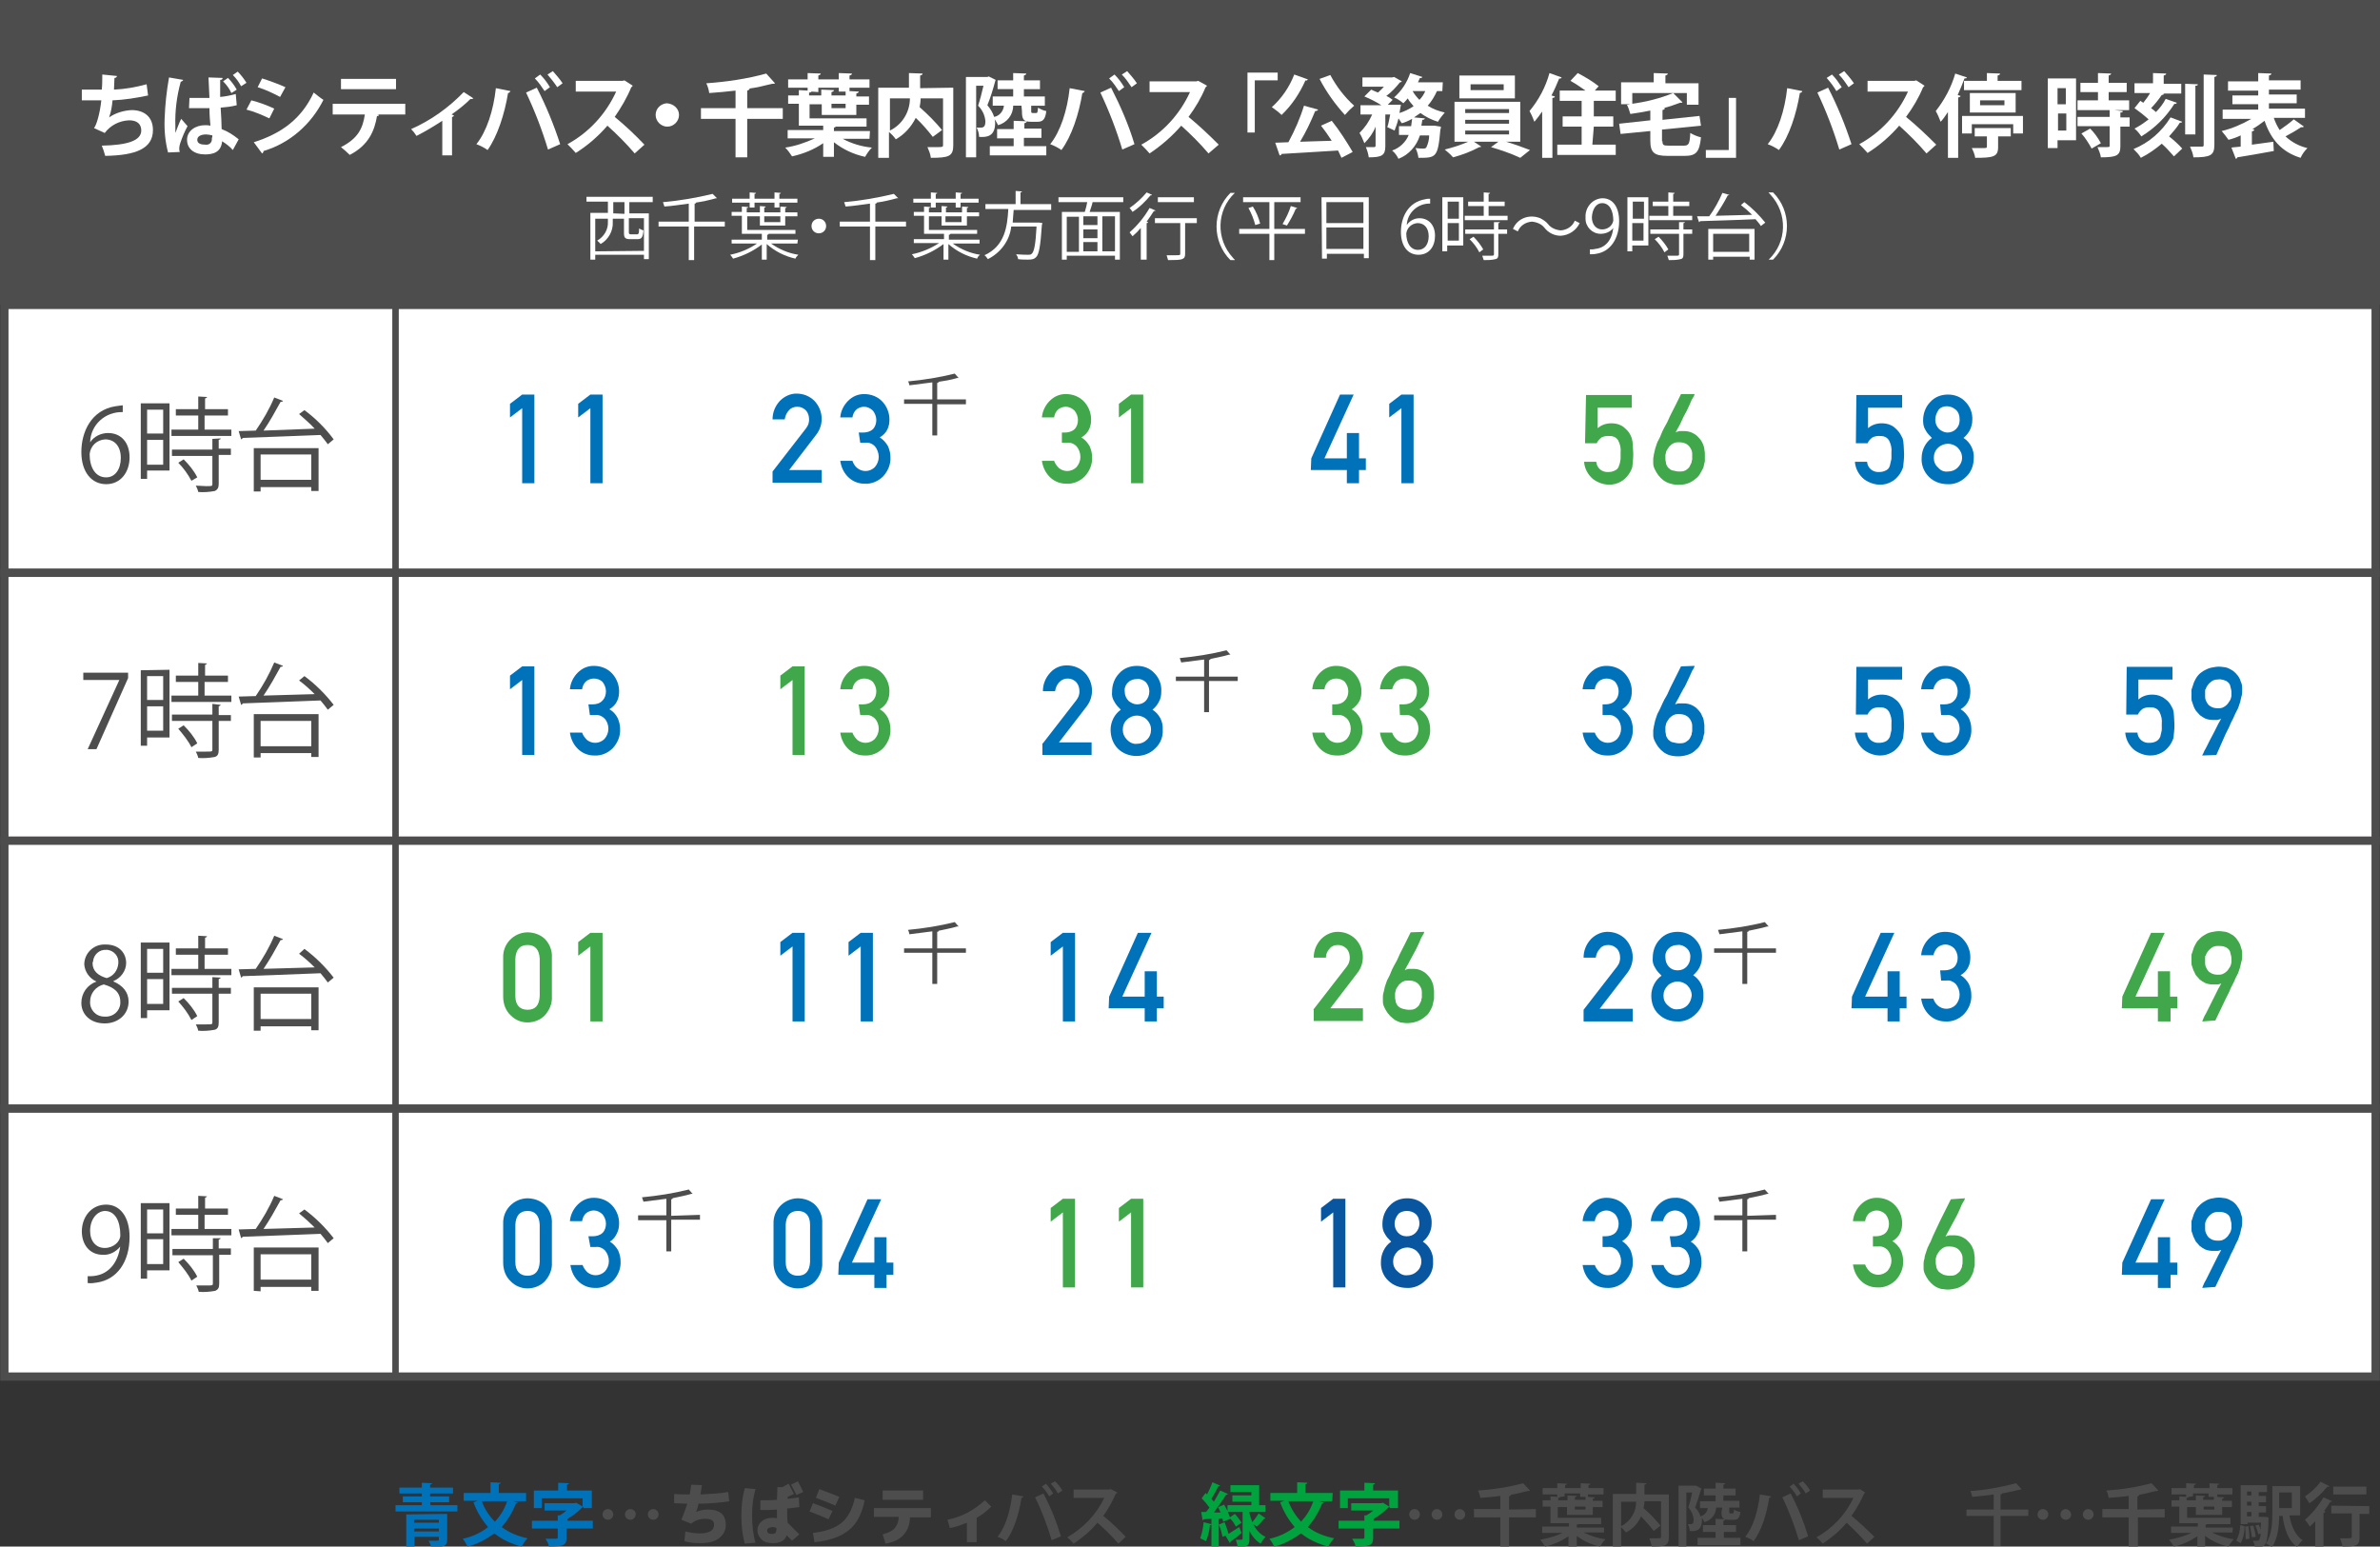 <?xml version="1.0" encoding="utf-8"?>
<!-- Generator: Adobe Illustrator 26.0.1, SVG Export Plug-In . SVG Version: 6.00 Build 0)  -->
<svg version="1.1" id="レイヤー_1" xmlns="http://www.w3.org/2000/svg" xmlns:xlink="http://www.w3.org/1999/xlink" x="0px"
	 y="0px" viewBox="0 0 488.6 317.5" style="enable-background:new 0 0 488.6 317.5;" xml:space="preserve">
<rect x="0" y="0" width="488.6" height="317.5" fill="#333333" stroke="none"/>
<style type="text/css">
	.st0{fill:#4E4D4D;}
	.st1{fill:#FFFFFF;}
	.st2{fill:none;stroke:#4E4D4D;stroke-width:1.69;stroke-miterlimit:10;}
	.st3{fill:none;stroke:#4E4D4D;stroke-width:1.33;stroke-miterlimit:10;}
	.st4{fill:#0072BA;}
	.st5{fill:#40A84A;}
	.st6{fill:#07569F;}
	.st7{fill:#00A33E;}
</style>
<rect class="st0" width="488.6" height="62.5"/>
<rect x="0.9" y="62.6" class="st1" width="486.8" height="55"/>
<rect x="0.9" y="62.6" class="st2" width="486.8" height="55"/>
<rect x="0.9" y="117.6" class="st1" width="486.8" height="55"/>
<rect x="0.9" y="117.6" class="st2" width="486.8" height="55"/>
<rect x="0.9" y="172.6" class="st1" width="486.8" height="55"/>
<rect x="0.9" y="172.6" class="st2" width="486.8" height="55"/>
<rect x="0.9" y="227.6" class="st1" width="486.8" height="55"/>
<rect x="0.9" y="227.6" class="st2" width="486.8" height="55"/>
<path class="st1" d="M30.4,19.6c-2.4,0.5-4.8,0.9-7.3,1c-0.1,1.2-0.3,2.4-0.7,3.5c1.3-0.9,2.9-1.4,4.6-1.5c2.5,0,4.4,1.3,4.4,4.1
	c0,3.8-3.5,5.2-9.8,5.3c-0.2-0.7-0.4-1.4-0.7-2.1c5.2-0.1,8.1-1,8.1-3.1c0-1.3-0.8-2.1-2.5-2.1c-2,0.1-3.8,1-5,2.6l-2.2-1
	c0.5-0.6,1.2-2.9,1.5-5.7h-4v-2.2c0.9,0,2.8,0,4.1,0c0.1-1,0.1-2.1,0.1-3.1l3,0.3c0,0.3-0.3,0.4-0.5,0.4c0,0.8-0.1,1.6-0.1,2.4
	c2.3-0.1,4.5-0.5,6.7-1.1L30.4,19.6z"/>
<path class="st1" d="M34.5,31.3c-0.6-2.3-0.8-4.6-0.7-7c0.1-2.8,0.4-5.6,0.9-8.4l2.9,0.5c0,0.2-0.3,0.3-0.5,0.4
	c-0.8,2.9-1.2,6-1.1,9c0,0.5,0,1,0,1.5c0.3-0.7,0.8-2.2,1.2-2.9l1.3,1.5c-0.6,1.1-1.1,2.3-1.5,3.5c-0.1,0.3-0.2,0.7-0.2,1
	s0,0.5,0.1,0.8L34.5,31.3z M38.9,20.1c0.8,0,3.2,0,4.1,0c-0.1-1.4-0.1-2.9-0.2-4.2l2.9,0.1c0,0.2-0.1,0.4-0.5,0.4c0,0.6,0,0.9,0,3.5
	c1.1-0.1,2.1-0.3,3.2-0.6l0.2,2.3c-1.1,0.3-2.2,0.4-3.3,0.5c0.1,1.7,0.2,3.2,0.2,4.4c1.3,0.5,2.4,1.2,3.5,2.1l-1.2,2.2
	c-0.6-0.7-1.4-1.3-2.2-1.8c-0.2,2.3-1.9,2.7-3.5,2.7c-2.3,0-3.7-1.2-3.7-3c0-1.9,1.8-3,3.7-3c0.4,0,0.7,0,1.1,0.1
	c-0.1-1-0.2-2.3-0.2-3.6h-1.6h-2.6L38.9,20.1z M43.6,27.8c-0.4-0.1-0.9-0.2-1.3-0.2c-0.9,0-1.8,0.3-1.8,1.1s0.8,1,1.7,1
	c0.7,0.1,1.3-0.4,1.3-1.1c0-0.1,0-0.2,0-0.3C43.6,28.2,43.6,28,43.6,27.8z M47.5,19.1c-0.4-0.9-1-1.7-1.7-2.4l1-0.7
	c0.7,0.7,1.3,1.5,1.8,2.4L47.5,19.1z M49.5,17.7c-0.5-0.9-1-1.6-1.7-2.3l1-0.7c0.7,0.7,1.3,1.5,1.8,2.3L49.5,17.7z"/>
<path class="st1" d="M51.6,20.6c1.6,0.4,3.2,1,4.7,1.7l-1,2c-1.5-0.7-3.1-1.4-4.7-1.8L51.6,20.6z M52.1,29.2
	c5.7-1.8,9.8-4.8,12.3-10.2c0.5,0.4,1.5,1.2,2,1.5c-2.5,5-6.9,8.9-12.3,10.5c0,0.2-0.1,0.4-0.3,0.5L52.1,29.2z M53.8,16.1
	c1.6,0.5,3.2,1.1,4.8,1.8l-1.1,2c-1.5-0.8-3-1.5-4.6-2L53.8,16.1z"/>
<path class="st1" d="M83.2,23.5h-5.8l0.4,0.1c-0.1,0.2-0.2,0.3-0.4,0.2c-0.5,3-1.7,6-5.6,8c-0.6-0.6-1.2-1.1-1.8-1.6
	c3.6-1.8,4.5-4,4.9-6.7h-6.6v-2.2h14.9V23.5z M81.3,18.3H70v-2.1h11.3V18.3z"/>
<path class="st1" d="M97.2,20.2c-0.2,0.1-0.4,0.2-0.6,0.1c-1.2,1.2-2.6,2.3-3.9,3.2l0.5,0.2C93.1,23.9,93,24,92.8,24v7.9h-2v-7.1
	c-1.7,1.1-3.5,2.2-5.3,3.1c-0.3-0.5-0.7-1-1.1-1.4c4.1-1.8,7.7-4.4,10.8-7.6L97.2,20.2z"/>
<path class="st1" d="M104.8,18.7c-0.1,0.2-0.3,0.4-0.5,0.4c-0.7,4.3-2.2,8.9-4.2,11.7c-0.7-0.5-1.5-0.9-2.3-1.2
	c2.1-2.6,3.5-6.9,4-11.5L104.8,18.7z M112.5,30.7c-1.2-4-2.7-7.9-4.5-11.7l2.2-1c1.9,3.7,3.5,7.6,4.8,11.6L112.5,30.7z M110.9,15.3
	c0.8,0.8,1.4,1.6,2,2.6l-1.1,0.8c-0.6-0.9-1.2-1.8-2-2.6L110.9,15.3z M113.5,14.6c0.7,0.8,1.4,1.6,2,2.5l-1.1,0.8
	c-0.6-0.9-1.3-1.8-2-2.6L113.5,14.6z"/>
<path class="st1" d="M129.9,17.6c-0.1,0.1-0.2,0.3-0.3,0.3c-0.9,2.2-2.1,4.2-3.4,6.1c2.2,1.8,4.2,3.7,6.1,5.7l-2,1.8
	c-1.7-2-3.6-3.9-5.6-5.7c-1.9,2.2-4.1,4.1-6.5,5.6c-0.5-0.6-1.1-1.2-1.7-1.8c4.4-2.4,7.9-6.2,10-10.8h-8.3v-2.2h9.6l0.4-0.1
	L129.9,17.6z"/>
<path class="st1" d="M139.4,23.6c0,1.3-1.1,2.4-2.4,2.4c-1.3,0-2.4-1.1-2.4-2.4s1-2.3,2.3-2.4C138.3,21.3,139.4,22.3,139.4,23.6
	L139.4,23.6z"/>
<path class="st1" d="M160.7,22.2v2.2h-7.3v7.9H151v-7.9h-7.1v-2.2h7.1v-3.6c-1.8,0.2-3.7,0.4-5.4,0.5c-0.1-0.7-0.3-1.4-0.6-2
	c4.2-0.3,8.3-0.9,12.3-2l1.8,2c-0.1,0.1-0.2,0.1-0.4,0.1c-0.1,0-0.1,0-0.2,0c-1.6,0.4-3.2,0.8-4.8,1h0.2c0,0.2-0.2,0.3-0.5,0.4v3.6
	L160.7,22.2z"/>
<path class="st1" d="M178.5,28.5H173c1.9,1,3.9,1.6,6,1.8c-0.6,0.6-1,1.2-1.4,1.9c-2.3-0.5-4.5-1.5-6.4-3v3H169v-2.8
	c-1.9,1.3-4.1,2.2-6.4,2.7c-0.4-0.6-0.8-1.2-1.4-1.8c2.1-0.3,4.1-1,6.1-1.9h-5.6v-1.7h7.3v-0.9h-5v-4.5h-2.2v-1.7h2.2v-1.1l1.8,0.1
	V18h-4v-1.7h4V15l2.7,0.1c0,0.2-0.2,0.3-0.5,0.4v0.8h4.2V15l2.7,0.1c0,0.2-0.1,0.3-0.5,0.4v0.8h4.1V18h-4.1v0.7l1.9,0.1
	c0,0.2-0.2,0.3-0.5,0.4v0.6h2.6v1.7h-2.6v2.1h-7.1v-2.2h-2.5v2.9h11.7V26h-6.3c-0.1,0.1-0.3,0.2-0.4,0.2v0.7h7.4L178.5,28.5z
	 M166.6,18.8c0,0.1-0.2,0.2-0.5,0.2v0.6h2.5v-1.2l2.6,0.1c0,0.2-0.1,0.3-0.5,0.4v0.7h2.9v-0.8h-1.4V18H168v0.9L166.6,18.8z
	 M173.6,22.2v-0.9h-2.9v0.9H173.6z"/>
<path class="st1" d="M195.7,18v11.8c0,2.3-0.9,2.6-4.6,2.6c-0.1-0.8-0.4-1.5-0.7-2.2c0.6,0,1.4,0,1.9,0c1.1,0,1.3,0,1.3-0.4v-9.6
	H189c0,0.6-0.1,1.2-0.2,1.8c1.7,1.5,3.2,3,4.6,4.7l-1.9,1.4c-1.1-1.4-2.2-2.7-3.5-3.9c-0.9,1.8-2.3,3.4-4.1,4.4
	c-0.4-0.6-0.9-1.1-1.4-1.5v5.3h-2.2V18h6.3v-3l2.8,0.1c0,0.2-0.1,0.3-0.5,0.4v2.6L195.7,18z M182.7,20.2v6.6
	c2.5-1.2,4.1-3.8,4.1-6.6H182.7z"/>
<path class="st1" d="M209.7,21.7H208c0,1.9-1.3,3.5-3.1,4c-0.2-0.4-0.4-0.8-0.7-1.2c0,0.2,0.1,0.5,0.1,0.7c0,2.9-1.8,3-3.3,2.9
	c0-0.7-0.2-1.3-0.5-1.9c0.3,0,0.6,0,0.9,0c0.7,0,0.9-0.5,0.9-1.3c-0.1-1.2-0.6-2.3-1.5-3.2c0.4-1.2,0.8-2.8,1.1-4.1h-1.5v14.7h-2.1
	V15.8h4.4l0.3-0.1l1.4,0.7c0,0.1-0.1,0.2-0.1,0.3c-0.4,1.5-1,3.5-1.6,4.9c0.6,0.7,1.1,1.5,1.4,2.4c1.1-0.2,1.9-1.2,2-2.3h-2.3v-1.9
	h4.2v-1.5h-3.2v-1.8h3.2V15l2.7,0.1c0,0.2-0.2,0.3-0.5,0.4v1h3.3v1.8h-3.3v1.5h4.3v1.9h-2.8v1c0,0.4,0,0.5,0.3,0.5h0.7
	c0.3,0,0.3-0.1,0.4-1.1c0.5,0.3,1.1,0.6,1.7,0.7c-0.2,1.7-0.7,2.2-1.8,2.2h-1.3c-1.6,0-1.9-0.5-1.9-2.2L209.7,21.7z M210.2,28.4V30
	h4.6v1.9h-11.6V30h4.9v-1.6h-3.4v-1.9h3.4v-1.7l2.7,0.1c0,0.2-0.2,0.3-0.5,0.4v1.1h3.5v1.9h-3.6V28.4z"/>
<path class="st1" d="M222.7,18.7c-0.1,0.2-0.3,0.4-0.5,0.4c-0.7,4.3-2.2,8.9-4.3,11.7c-0.7-0.5-1.5-0.9-2.3-1.2
	c2.1-2.6,3.5-6.9,4-11.5L222.7,18.7z M230.4,30.7c-1.2-4-2.7-7.9-4.5-11.7l2.2-1c1.9,3.7,3.6,7.6,4.8,11.6L230.4,30.7z M228.8,15.3
	c0.8,0.8,1.4,1.6,2,2.6l-1.1,0.8c-0.6-0.9-1.2-1.8-2-2.6L228.8,15.3z M231.4,14.6c0.7,0.8,1.4,1.6,2,2.5l-1.1,0.8
	c-0.6-0.9-1.2-1.8-2-2.6L231.4,14.6z"/>
<path class="st1" d="M247.8,17.6c-0.1,0.1-0.2,0.3-0.3,0.3c-0.9,2.2-2.1,4.2-3.5,6.1c2.2,1.8,4.2,3.7,6.2,5.7l-2.1,1.8
	c-1.7-2-3.6-3.9-5.6-5.7c-1.9,2.2-4.1,4.1-6.5,5.7c-0.5-0.6-1.1-1.2-1.7-1.8c4.4-2.4,7.9-6.2,10-10.8H236v-2.2h9.6l0.4-0.1
	L247.8,17.6z"/>
<path class="st1" d="M256.1,27.2V14.9h6.2v1.6h-4.7v10.7H256.1z"/>
<path class="st1" d="M268.5,16.3c-0.1,0.2-0.3,0.3-0.5,0.2c-1.2,2.7-2.8,5.1-4.9,7.1c-0.6-0.6-1.3-1.1-2-1.6c2-1.8,3.6-4.1,4.6-6.7
	L268.5,16.3z M270.6,22.5c-0.1,0.2-0.3,0.3-0.6,0.3c-0.9,2.2-1.9,4.3-3.1,6.3c2-0.1,4.3-0.1,6.5-0.2c-0.7-1.1-1.5-2.2-2.2-3.1l2.2-1
	c1.6,2,3,4.2,4.3,6.4l-2.3,1.2c-0.2-0.5-0.5-1-0.7-1.5c-4.3,0.3-8.7,0.5-11.6,0.7c0,0.2-0.2,0.3-0.4,0.3l-0.9-2.6l2.7-0.1
	c1.3-2.4,2.4-4.9,3.2-7.5L270.6,22.5z M273.1,15.4c1.3,2.4,2.9,4.5,4.9,6.3c-0.7,0.6-1.3,1.2-1.9,1.9c-2-2.2-3.8-4.7-5.2-7.4
	L273.1,15.4z"/>
<path class="st1" d="M296.1,18.7H295c-0.5,1.1-1.1,2.1-1.9,3c1.1,0.7,2.2,1.1,3.5,1.4c-0.5,0.6-1,1.2-1.4,1.9
	c-1.3-0.4-2.5-1-3.6-1.8c-0.4,0.3-0.9,0.6-1.3,0.9l2.2,0.2c0,0.2-0.2,0.3-0.5,0.3l-0.2,1.2h2.2h0.5l1.3,0.2c0,0.2,0,0.4-0.1,0.6
	c-0.5,5.8-0.9,5.8-4.5,5.8c-0.1-0.7-0.3-1.4-0.6-2c0.7,0.1,1.3,0.1,1.6,0.1c0.2,0,0.4,0,0.6-0.2c0.4-0.8,0.6-1.7,0.6-2.5h-1.9
	c-0.7,2.2-2.3,4-4.4,4.8c-0.3-0.6-0.7-1.2-1.3-1.7c1.5-0.5,2.8-1.7,3.4-3.2h-2v-1.8h2.5c0.1-0.5,0.1-1,0.2-1.5
	c-0.7,0.4-1.4,0.7-2.1,0.9c-0.2-0.2-0.4-0.6-0.7-1c-0.2,0.9-0.5,1.7-0.8,2.5l-1.5-0.7c0.3-0.8,0.4-1.7,0.6-2.6h-1V30
	c0,1.9-0.7,2.3-3.4,2.3c-0.1-0.7-0.3-1.4-0.6-2.1c0.7,0,1.5,0,1.7,0s0.3-0.1,0.3-0.3V26c-0.5,1.3-1.3,2.4-2.3,3.4
	c-0.3-0.7-0.6-1.5-1-2.1c1.1-1.1,2-2.4,2.6-3.8h-2.4v-1.9h4.3c-1.1-0.7-2.3-1.3-3.5-1.8l1.4-1.4c0.4,0.2,0.9,0.4,1.4,0.6
	c0.4-0.4,0.8-0.7,1.2-1.2h-4.4v-1.9h6.1l0.4-0.1l1.6,0.9c-0.1,0.1-0.2,0.2-0.4,0.2c-0.8,1-1.7,2-2.8,2.8c0.5,0.2,0.9,0.5,1.3,0.8
	l-1,1h1.6h1.1c-0.1,0.6-0.2,1.2-0.3,1.7c1-0.3,2-0.8,2.9-1.4c-0.4-0.5-0.9-1-1.2-1.6c-0.3,0.4-0.6,0.7-0.9,1
	c-0.6-0.5-1.2-0.9-1.9-1.2c1.5-1.3,2.7-3.1,3.3-5l2.5,0.8c-0.1,0.2-0.3,0.3-0.5,0.2c-0.1,0.3-0.3,0.6-0.4,0.9h5.1L296.1,18.7z
	 M290,18.7c0.4,0.7,0.9,1.3,1.4,1.8c0.5-0.5,0.9-1.1,1.2-1.8H290z"/>
<path class="st1" d="M312.1,29.1h-2.9c1.7,0.5,3.6,1.2,4.9,1.7l-2,1.6c-1.9-0.9-4-1.6-6-2.2l1.5-1.1h-5l1.5,1
	c-0.1,0.1-0.2,0.1-0.4,0.1c-1.7,0.9-3.5,1.6-5.4,2.1c-0.5-0.6-1.1-1.1-1.7-1.6c1.6-0.4,3.2-0.9,4.8-1.6h-2.8v-8.2h13.5V29.1z
	 M311,15.5v4.7h-11.4v-4.7C299.6,15.5,311,15.5,311,15.5z M300.8,22.4v0.8h9v-0.8H300.8z M300.8,24.6v0.8h9v-0.8H300.8z M300.8,26.8
	v0.8h9v-0.8H300.8z M308.7,18.5v-1.2h-6.8v1.2H308.7z"/>
<path class="st1" d="M316.6,22.9c-0.5,0.7-1,1.4-1.6,2.1c-0.3-0.8-0.6-1.5-1-2.2c1.9-2.3,3.3-4.9,4.1-7.8l2.5,0.9
	c-0.1,0.2-0.3,0.3-0.5,0.2c-0.5,1.2-1,2.4-1.6,3.5l0.7,0.2c0,0.2-0.2,0.3-0.5,0.3v12.3h-2.1V22.9z M326.9,29.7h4.8v2.1h-12v-2.1h5
	V26h-3.9v-2.1h3.9v-3.2h-4.5v-2.1h5.3c-1-0.7-2-1.4-3.1-2l1.5-1.6c1.5,0.8,2.9,1.6,4.3,2.7l-0.8,0.9h4.3v2.1h-4.5v3.2h4V26h-4
	L326.9,29.7z"/>
<path class="st1" d="M341.3,29c0,0.8,0.2,0.9,1.3,0.9h3.1c1,0,1.2-0.4,1.3-2.6c0.7,0.4,1.4,0.7,2.2,0.9c-0.3,3-1,3.8-3.3,3.8h-3.6
	c-2.7,0-3.5-0.7-3.5-3.1v-2l-6.1,0.6l-0.3-2.1l6.4-0.7v-2c-1.4,0.3-2.8,0.5-4.1,0.7c-0.2-0.7-0.4-1.3-0.7-1.9c0.2,0,0.4,0,0.6-0.1
	h-1.8v-4.5h6.7V15l2.9,0.1c0,0.2-0.2,0.3-0.5,0.4v1.6h6.8v4.4h-2.4v-2.4h-11.2v2.2c2.9-0.4,5.7-1.1,8.4-2.2l1.9,1.9
	c-0.1,0.1-0.1,0.1-0.5,0.1c-1.1,0.4-2.2,0.8-3.4,1.1h0.3c0,0.2-0.2,0.3-0.5,0.4v2l7.6-0.8l0.3,2l-8,0.8V29H341.3z"/>
<path class="st1" d="M356.4,20.1v12.3h-6.2v-1.6h4.7V20.1H356.4z"/>
<path class="st1" d="M370,18.7c0,0.2-0.2,0.3-0.5,0.4c-0.7,4.3-2.2,8.9-4.3,11.7c-0.7-0.5-1.5-0.9-2.3-1.2c2.1-2.6,3.5-6.9,4-11.5
	L370,18.7z M377.6,30.7c-1.2-4-2.7-7.9-4.5-11.7l2.2-1c1.9,3.7,3.5,7.6,4.8,11.6L377.6,30.7z M376.1,15.3c0.8,0.8,1.4,1.7,2,2.6
	l-1.1,0.8c-0.6-1-1.2-1.8-2-2.7L376.1,15.3z M378.6,14.6c0.7,0.8,1.4,1.6,2,2.5l-1.1,0.8c-0.6-0.9-1.2-1.8-2-2.6L378.6,14.6z"/>
<path class="st1" d="M395.1,17.6c-0.1,0.1-0.2,0.3-0.3,0.3c-0.9,2.2-2.1,4.2-3.5,6.1c2.2,1.8,4.2,3.7,6.2,5.7l-2,1.8
	c-1.7-2-3.6-3.9-5.6-5.7c-1.9,2.2-4.1,4.1-6.5,5.6c-0.5-0.6-1.1-1.2-1.7-1.8c4.4-2.4,7.9-6.2,10-10.8h-8.3v-2.2h9.6l0.4-0.1
	L395.1,17.6z"/>
<path class="st1" d="M399.9,23c-0.5,0.7-0.9,1.4-1.5,2c-0.3-0.8-0.6-1.5-1-2.2c1.8-2.3,3.2-4.9,4-7.7l2.4,0.8
	c-0.1,0.2-0.2,0.2-0.5,0.2c-0.4,1.1-0.9,2.3-1.4,3.4l0.6,0.2c0,0.1-0.2,0.3-0.5,0.3v12.4h-2.1V23z M402.8,23.8h12.5v3.6h-2v-1.9
	h-8.5v1.9h-2V23.8z M403.2,16.6h4.7V15l2.7,0.1c0,0.2-0.1,0.3-0.5,0.4v1.1h4.9v1.9h-11.8L403.2,16.6z M413.8,23.1h-9.4v-4h9.4V23.1z
	 M405.4,28v-1.7h7.4V28h-2.6v2.2c0,2-1,2.2-4.7,2.2c-0.1-0.7-0.4-1.4-0.7-2c0.7,0,1.5,0,2,0c1,0,1.1,0,1.1-0.3V28H405.4z
	 M406.5,20.6v1h5v-1H406.5z"/>
<path class="st1" d="M426.2,16.1v12.7h-3.8v1.6h-2V16.1H426.2z M424.1,18.1h-1.7v3.3h1.7V18.1z M422.5,26.8h1.7v-3.5h-1.7V26.8z
	 M432.9,20.6h4.2v2h-10.6v-2h4.2v-1.7h-3.6V17h3.6v-2l2.7,0.1c0,0.2-0.2,0.3-0.5,0.4V17h3.7v1.9h-3.7L432.9,20.6L432.9,20.6z
	 M435.8,22.8c0,0.2-0.1,0.3-0.5,0.3v1h1.9V26h-1.9v4c0,1.9-0.7,2.3-4,2.3c-0.1-0.7-0.4-1.4-0.7-2.1c0.5,0,1.1,0,1.5,0c1,0,1,0,1-0.3
	v-4h-6.6V24h6.6v-1.5L435.8,22.8z M429.4,30.5c-0.6-1.1-1.3-2.2-2.1-3.1l1.8-1c0.9,0.9,1.6,1.9,2.2,3L429.4,30.5z"/>
<path class="st1" d="M446.3,32.1c-0.8-0.9-1.6-1.8-2.5-2.6c-1.3,1.1-2.7,2.1-4.3,2.9c-0.4-0.7-0.9-1.2-1.5-1.8
	c3.2-1.3,5.8-3.6,7.6-6.5L448,25c-0.1,0.2-0.3,0.2-0.5,0.2c-0.6,1-1.4,1.9-2.2,2.8c1,0.8,1.9,1.6,2.7,2.5L446.3,32.1z M444.3,19.3
	c-0.1,0.1-0.3,0.2-0.5,0.2c-0.7,1-1.4,1.9-2.2,2.7c0.4,0.3,0.7,0.5,1,0.8c0.8-0.8,1.5-1.7,2-2.7l2.3,0.8c-0.1,0.2-0.3,0.3-0.5,0.2
	c-1.7,2.7-4,5-6.8,6.7c-0.4-0.6-0.9-1.2-1.4-1.6c1-0.5,2-1.2,2.9-1.9c-0.9-0.8-1.9-1.6-2.9-2.3l1.2-1.5c0.2,0.1,0.4,0.3,0.6,0.4
	c0.5-0.6,1-1.3,1.4-2h-3.2v-2h3.8V15l2.7,0.1c0,0.2-0.1,0.3-0.5,0.4v1.7h3.6v2H444L444.3,19.3z M451.2,17.3c0,0.2-0.1,0.3-0.5,0.3
	v10h-2.1V17.2L451.2,17.3z M452.5,15.3l2.6,0.1c0,0.2-0.1,0.3-0.5,0.4v13.9c0,2.2-0.8,2.6-4.3,2.6c-0.1-0.8-0.4-1.5-0.7-2.2
	c1,0,2,0,2.4,0s0.4-0.1,0.4-0.4V15.3H452.5z"/>
<path class="st1" d="M466.8,24.2c0.3,0.9,0.7,1.7,1.2,2.5c1-0.7,2-1.4,2.9-2.2L473,26c-0.2,0.1-0.4,0.2-0.6,0.1
	c-1,0.7-2.1,1.3-3.2,1.9c1.3,1.2,2.8,2,4.5,2.4c-0.6,0.6-1.1,1.3-1.4,2c-3.9-1.2-6.1-3.8-7.4-7.6c-0.8,0.6-1.6,1.2-2.5,1.7l0.4,0.1
	c0,0.2-0.2,0.3-0.5,0.4v2.7c1.4-0.2,3-0.4,4.4-0.6l0.1,1.9c-2.7,0.5-5.6,1-7.5,1.3c0,0.2-0.2,0.3-0.3,0.3l-0.9-2.3
	c0.5-0.1,1.2-0.1,1.9-0.2v-2.3c-0.8,0.4-1.7,0.7-2.5,0.9c-0.4-0.6-0.9-1.2-1.4-1.8c2.1-0.5,4.2-1.4,6.1-2.5h-5.9v-1.9h7.3v-1.1h-5.3
	v-1.8h5.3v-1h-6.2v-1.9h6.2V15l2.7,0.1c0,0.2-0.1,0.3-0.5,0.4v1h6.5v1.9h-6.5v1h5.7v1.8h-5.7v1.1h7.4v1.9
	C473.2,24.2,466.8,24.2,466.8,24.2z"/>
<path class="st1" d="M134,41.5h-4.8v2.3h4v9.4h-1v-0.9h-10v1h-1v-9.6h3.6v-2.3h-4.4v-1H134V41.5z M132.2,51.5v-6.7h-3.1v2.9
	c0,0.3,0.1,0.4,0.4,0.4h1.3c0.3,0,0.4-0.2,0.4-1.2c0.3,0.2,0.6,0.3,0.9,0.4c-0.1,1.4-0.4,1.8-1.2,1.8h-1.5c-1.1,0-1.3-0.3-1.3-1.3
	v-2.9h-2.3v0.7c0.1,1.8-0.9,3.6-2.5,4.5c-0.2-0.3-0.5-0.5-0.7-0.7c1.4-0.8,2.3-2.3,2.2-3.9v-0.6h-2.6v6.7L132.2,51.5z M128.2,43.9
	v-2.4h-2.3v2.3L128.2,43.9z"/>
<path class="st1" d="M148.8,45.5v1h-6.3v6.9h-1.1v-6.9h-6.2v-1h6.2v-3.7c-1.6,0.2-3.4,0.5-5,0.6c-0.1-0.3-0.2-0.6-0.3-0.9
	c3.5-0.3,6.9-0.9,10.2-1.7l0.9,0.9c-0.1,0-0.1,0-0.2,0h0c-1.4,0.4-2.8,0.7-4.2,0.9h0.1c0,0.1-0.1,0.2-0.3,0.2v3.7H148.8z"/>
<path class="st1" d="M163.7,50h-5.4c1.7,1.2,3.6,2,5.6,2.3c-0.3,0.3-0.5,0.5-0.6,0.8c-2.2-0.5-4.2-1.5-5.9-3v3.2h-1v-3.1
	c-1.7,1.3-3.7,2.3-5.9,2.9c-0.2-0.3-0.4-0.6-0.6-0.8c2-0.4,3.9-1.2,5.5-2.3h-5.2v-0.8h6.2V48h-4.1v-3.7h-2.1v-0.8h2.1v-1.1l1.3,0.1
	c0,0.1-0.1,0.2-0.3,0.2v0.9h2.7v-1.3l1.2,0.1c0,0.1-0.1,0.2-0.3,0.2v1h3.3v-1.2l1.3,0.1c0,0.1-0.1,0.2-0.3,0.2v0.9h2.5v0.8h-2.5v1.9
	H156v-1.9h-2.6v2.8h9.9V48h-5.5c0,0.1-0.1,0.2-0.3,0.2v1h6.3L163.7,50z M153.9,42.6v-1h-3.6v-0.8h3.6v-1.3l1.3,0.1
	c0,0.1-0.1,0.2-0.3,0.2v1h4.1v-1.3l1.3,0.1c0,0.1-0.1,0.2-0.3,0.2v1h3.7v0.8H160v1h-1v-1h-4.1v1H153.9z M160.2,44.4h-3.3v1.2h3.3
	V44.4z"/>
<path class="st1" d="M169.6,46.4c0,0.9-0.7,1.5-1.5,1.5c-0.9,0-1.5-0.7-1.5-1.5c0-0.9,0.7-1.5,1.5-1.5l0,0
	C169,44.9,169.6,45.6,169.6,46.4C169.7,46.4,169.7,46.4,169.6,46.4z"/>
<path class="st1" d="M186,45.5v1h-6.3v6.9h-1.1v-6.9h-6.2v-1h6.2v-3.7c-1.6,0.2-3.4,0.5-5,0.6c-0.1-0.3-0.2-0.6-0.3-0.9
	c3.5-0.3,6.9-0.9,10.2-1.7l0.9,0.9c-0.1,0-0.1,0-0.2,0h-0.1c-1.4,0.4-2.8,0.7-4.2,0.9h0.1c0,0.1-0.1,0.2-0.3,0.2v3.7H186z"/>
<path class="st1" d="M200.9,50h-5.3c1.7,1.2,3.6,2,5.6,2.3c-0.3,0.2-0.5,0.5-0.6,0.8c-2.2-0.5-4.2-1.5-5.9-3v3.2h-1v-3.2
	c-1.7,1.3-3.7,2.3-5.9,2.9c-0.2-0.3-0.4-0.6-0.6-0.8c2-0.4,3.9-1.2,5.6-2.3h-5.2v-0.8h6.2V48h-4.1v-3.7h-2.1v-0.8h2.1v-1.1l1.3,0.1
	c0,0.1-0.1,0.2-0.3,0.2v0.9h2.6v-1.3l1.2,0.1c0,0.1-0.1,0.2-0.3,0.2v1h3.3v-1.2l1.3,0.1c0,0.1-0.1,0.2-0.3,0.2v0.9h2.5v0.8h-2.5v1.9
	h-5.2v-1.9h-2.6v2.8h9.9V48h-5.5c0,0.1-0.1,0.2-0.3,0.2v1h6.3V50H200.9z M191.1,42.6v-1h-3.6v-0.8h3.6v-1.3l1.3,0.1
	c0,0.1-0.1,0.2-0.3,0.2v1h4.1v-1.3l1.3,0.1c0,0.1-0.1,0.2-0.3,0.2v1h3.7v0.8h-3.7v1h-1v-1h-4.1v1H191.1z M197.4,44.4h-3.3v1.2h3.3
	V44.4z"/>
<path class="st1" d="M215.8,43.1h-7.7c-0.1,0.8-0.1,1.7-0.2,2.6h5.3h0.2l0.6,0.1c0,0.1,0,0.2-0.1,0.3c-0.3,4.5-0.6,6.1-1.2,6.7
	c-0.4,0.4-0.8,0.5-1.7,0.5c-0.5,0-1.3,0-2-0.1c0-0.4-0.2-0.7-0.4-1c1.1,0.1,2.2,0.1,2.5,0.1s0.5,0,0.7-0.2c0.5-0.4,0.8-1.9,1-5.6
	h-5.2c-0.3,2.9-2.2,5.4-4.8,6.7c-0.2-0.3-0.4-0.6-0.7-0.8c4.2-1.9,4.7-5.9,4.9-9.5h-4.7v-1h6.2v-2.7l1.3,0.1c0,0.1-0.1,0.2-0.3,0.2
	v2.4h6.3L215.8,43.1L215.8,43.1z"/>
<path class="st1" d="M230.6,41.5h-6.2h-0.1c-0.1,0.6-0.4,1.3-0.6,2h6.2v9.8h-1v-0.8H219v0.8h-1v-9.8h4.7c0.2-0.6,0.4-1.4,0.5-2h-5.9
	v-1h13.3V41.5z M219,44.5v7.2h2.5v-7.2H219z M225.3,46.2v-1.8h-2.9v1.8H225.3z M225.3,48.9v-1.8h-2.9v1.8H225.3z M222.4,49.7v1.9
	h2.9v-1.9H222.4z M228.9,51.6v-7.2h-2.6v7.2H228.9z"/>
<path class="st1" d="M236.5,40c0,0.1-0.1,0.1-0.3,0.1c-1.1,1.3-2.3,2.5-3.7,3.4c-0.2-0.3-0.4-0.6-0.6-0.8c1.3-0.9,2.5-2,3.5-3.2
	L236.5,40z M234.2,53.3v-6.5c-0.5,0.6-1.1,1.2-1.7,1.7c-0.2-0.3-0.4-0.5-0.6-0.8c1.6-1.4,3-3.1,4.1-5l1.2,0.5c0,0.1-0.2,0.2-0.3,0.1
	c-0.5,0.8-1,1.5-1.5,2.2l0.3,0.1c0,0.1-0.1,0.2-0.3,0.2v7.5H234.2z M245.7,44.8v1h-2.4v6.3c0,1.2-0.5,1.3-3.5,1.3
	c-0.1-0.3-0.2-0.7-0.3-1h1.7c1,0,1.1,0,1.1-0.3v-6.3h-5.2v-1H245.7z M245.1,40.5v1h-7.4v-1H245.1z"/>
<path class="st1" d="M253.5,39.6c-3.8,3.6-3.9,9.5-0.4,13.3c0.1,0.1,0.2,0.3,0.4,0.4v0.1h-0.9c-3.8-3.8-3.8-10,0-13.8H253.5
	L253.5,39.6z"/>
<path class="st1" d="M267.9,47v1h-6.3v5.4h-1V48h-6.2v-1h6.2v-5.5h-5.4v-1H267v1h-5.4V47H267.9z M257.7,46.2
	c-0.3-1.2-0.8-2.4-1.4-3.5l0.9-0.3c0.7,1.1,1.2,2.3,1.5,3.5L257.7,46.2z M266.3,42.7c0,0.1-0.1,0.1-0.3,0.2
	c-0.5,1.2-1.1,2.3-1.8,3.4l-0.9-0.3c0.7-1.2,1.3-2.4,1.7-3.7L266.3,42.7z"/>
<path class="st1" d="M271.3,40.5h9.7V53h-1v-0.9h-7.6v1h-1L271.3,40.5z M279.9,41.5h-7.6v4.3h7.6V41.5z M272.3,51.1h7.6v-4.4h-7.6
	V51.1z"/>
<path class="st1" d="M288.8,46.2c0.6-0.9,1.6-1.4,2.6-1.4c1.9,0,3.2,1.4,3.2,3.6s-1.2,3.9-3.4,3.9s-3.6-1.8-3.6-4.7s1.4-6.1,5-6.7
	c0.3-0.1,0.7-0.1,1-0.1v1C291.1,41.7,288.9,43.7,288.8,46.2L288.8,46.2z M293.3,48.5c0-1.7-0.9-2.7-2.3-2.7
	c-1.2,0.1-2.1,0.9-2.3,2.1c0,2,0.9,3.4,2.4,3.4C292.5,51.3,293.3,50.1,293.3,48.5z"/>
<path class="st1" d="M300.4,40.5v9.9h-3.3v1.2h-1V40.5H300.4z M299.5,41.4h-2.3v3.5h2.3V41.4z M297.2,49.4h2.3v-3.6h-2.3V49.4z
	 M305.6,44.3h3.9v0.9h-8.8v-0.9h3.9v-2h-3.2v-0.9h3.2v-1.9l1.3,0.1c0,0.1-0.1,0.2-0.3,0.2v1.6h3.3v0.9h-3.3V44.3z M307.9,45.6
	c0,0.1-0.1,0.2-0.3,0.2v1.3h1.8V48h-1.8v4.2c0,0.6-0.1,0.9-0.6,1c-0.8,0.2-1.6,0.2-2.4,0.2c-0.1-0.3-0.2-0.6-0.3-0.9h1.5
	c0.8,0,0.9,0,0.9-0.3V48h-5.9v-0.9h5.9v-1.5H307.9z M303.7,51.8c-0.5-1-1.2-1.9-2-2.7l0.8-0.5c0.8,0.8,1.5,1.7,2,2.6L303.7,51.8z"/>
<path class="st1" d="M324.3,45.8c-0.7,1.5-2.2,2.5-3.9,2.6c-1.3,0-2.5-0.6-3.3-1.6c-0.6-0.8-1.6-1.2-2.6-1.3c-1.3,0.1-2.4,0.8-2.9,2
	l-1-0.5c0.9-2.2,3.4-3.1,5.6-2.2c0.6,0.3,1.2,0.7,1.6,1.2c0.6,0.8,1.6,1.2,2.6,1.3c1.3-0.1,2.4-0.8,2.9-2L324.3,45.8z"/>
<path class="st1" d="M331.2,46.8c-0.6,0.8-1.6,1.2-2.6,1.2c-1.7,0-3.1-1.4-3.1-3.1c0-0.1,0-0.2,0-0.3c-0.1-2,1.4-3.8,3.4-3.9h0.1
	c2.1,0,3.4,1.8,3.4,4.7c0,3.7-1.9,6.3-4.7,6.7c-0.4,0.1-0.9,0.1-1.3,0.1v-1c0.4,0,0.8,0,1.1-0.1C329.5,50.9,330.9,49.4,331.2,46.8
	L331.2,46.8z M326.8,44.6c0,1.5,0.9,2.5,2.1,2.5c1.1,0,2.1-0.7,2.3-1.8c0-2.1-0.8-3.6-2.3-3.6C327.7,41.7,326.9,42.9,326.8,44.6
	L326.8,44.6z"/>
<path class="st1" d="M338.4,40.5v9.9h-3.3v1.2h-1V40.5H338.4z M337.5,41.4h-2.3v3.5h2.3V41.4z M335.1,49.4h2.3v-3.6h-2.3V49.4z
	 M343.5,44.3h3.9v0.9h-8.8v-0.9h3.9v-2h-3.2v-0.9h3.2v-1.9l1.3,0.1c0,0.1-0.1,0.2-0.3,0.2v1.6h3.3v0.9h-3.3V44.3z M345.9,45.6
	c0,0.1-0.1,0.2-0.3,0.2v1.3h1.8V48h-1.8v4.2c0,0.6-0.1,0.9-0.6,1c-0.8,0.2-1.6,0.2-2.4,0.2c-0.1-0.3-0.2-0.6-0.3-0.9h1.5
	c0.8,0,0.9,0,0.9-0.3V48h-5.9v-0.9h5.9v-1.5H345.9z M341.7,51.8c-0.5-1-1.2-1.9-2-2.7l0.8-0.5c0.8,0.8,1.5,1.7,2,2.6L341.7,51.8z"/>
<path class="st1" d="M358.1,41.5c1.6,1.2,3,2.6,4.3,4.2l-0.9,0.7c-0.3-0.5-0.7-0.9-1.1-1.4c-4.2,0.2-8.7,0.3-11.4,0.4
	c0,0.1-0.1,0.2-0.2,0.2l-0.4-1.2h2.5c1.1-1.5,2-3.2,2.7-4.8L355,40c0,0.1-0.2,0.1-0.3,0.1c-0.7,1.4-1.6,2.8-2.5,4.2l7.5-0.2
	c-0.7-0.7-1.5-1.4-2.3-2L358.1,41.5z M350.7,53.3V47h9.5v6.3h-1v-0.6h-7.5v0.6H350.7z M359.1,48h-7.4v3.7h7.4V48z"/>
<path class="st1" d="M363.1,53.3c3.8-3.6,3.9-9.5,0.4-13.3c-0.1-0.1-0.2-0.3-0.4-0.4v-0.1h0.9c3.8,3.8,3.8,10,0,13.8H363.1
	L363.1,53.3z"/>
<line class="st3" x1="81.2" y1="62.9" x2="81.2" y2="281.9"/>
<path class="st0" d="M17.1,138.1h9.2v1.1l-6.5,14.6H18l6.5-14.2l0,0h-7.4V138.1z"/>
<path class="st0" d="M34.8,137.5v13.9h-4.6v1.7h-1.3v-15.5L34.8,137.5L34.8,137.5z M33.5,138.8h-3.3v4.9h3.3V138.8z M30.2,150h3.3
	v-5h-3.3V150z M42,142.8h5.5v1.3H35.2v-1.3h5.5V140h-4.6v-1.3h4.6v-2.6l1.8,0.1c0,0.1-0.2,0.2-0.4,0.3v2.2h4.7v1.3H42V142.8z
	 M45.3,144.7c0,0.1-0.1,0.2-0.4,0.3v1.8h2.5v1.2h-2.5v5.9c0,0.9-0.2,1.3-0.8,1.5c-1.1,0.2-2.3,0.3-3.4,0.2c-0.1-0.5-0.3-0.9-0.5-1.3
	c0.8,0,1.5,0,2.1,0c1.2,0,1.3,0,1.3-0.4V148h-8.3v-1.3h8.3v-2.2L45.3,144.7z M39.3,153.4c-0.7-1.4-1.7-2.6-2.7-3.8l1.1-0.7
	c1.1,1.1,2.1,2.3,2.8,3.7L39.3,153.4z"/>
<path class="st0" d="M62.5,138.8c2.3,1.7,4.3,3.7,6,5.9l-1.2,1c-0.5-0.7-1-1.3-1.5-1.9c-5.9,0.2-12.2,0.5-16,0.6
	c0,0.2-0.2,0.3-0.3,0.3L49,143l3.5-0.1c1.5-2.2,2.8-4.5,3.8-6.9l1.8,0.7c0,0.1-0.2,0.2-0.5,0.2c-1.1,2-2.2,4-3.5,5.9l10.5-0.3
	c-1-1-2.1-2-3.2-2.8L62.5,138.8z M52.1,155.5v-8.9h13.3v8.8h-1.5v-0.8H53.5v0.9H52.1z M63.9,148H53.5v5.2h10.4V148z"/>
<path class="st0" d="M18.5,90.8c0.8-1.2,2.2-1.9,3.7-1.9c2.7,0,4.4,2,4.4,5s-1.8,5.5-4.8,5.5s-5.1-2.5-5.1-6.6s2-8.6,7-9.4
	c0.5-0.1,1-0.1,1.5-0.2v1.4C21.6,84.5,18.6,87.2,18.5,90.8L18.5,90.8z M24.8,94c0-2.4-1.3-3.8-3.2-3.8c-1.7,0.1-3,1.3-3.2,3
	c0,2.8,1.2,4.8,3.4,4.8C23.6,98,24.8,96.4,24.8,94z"/>
<path class="st0" d="M34.8,82.8v13.8h-4.6v1.7h-1.3V82.8H34.8z M33.5,84.1h-3.3V89h3.3V84.1z M30.2,95.4h3.3v-5.1h-3.3V95.4z
	 M42,88.2h5.5v1.3H35.2v-1.3h5.5v-2.9h-4.6V84h4.6v-2.6l1.8,0.1c0,0.2-0.2,0.2-0.4,0.3V84h4.7v1.3H42V88.2z M45.3,90
	c0,0.2-0.1,0.2-0.4,0.3v1.8h2.5v1.3h-2.5v5.9c0,0.8-0.2,1.2-0.8,1.5c-1.1,0.2-2.3,0.3-3.4,0.2c-0.1-0.5-0.3-0.9-0.5-1.3
	c0.8,0,1.5,0.1,2.1,0.1c1.2,0,1.3,0,1.3-0.4v-5.8h-8.3v-1.3h8.3v-2.2L45.3,90z M39.3,98.7c-0.7-1.3-1.6-2.6-2.7-3.7l1.1-0.7
	c1.1,1.1,2.1,2.3,2.8,3.7L39.3,98.7z"/>
<path class="st0" d="M62.5,84.2c2.3,1.7,4.3,3.7,6,6l-1.2,1c-0.5-0.7-1-1.3-1.5-1.9c-5.9,0.2-12.2,0.5-16,0.6c0,0.2-0.2,0.2-0.3,0.3
	L49,88.5l3.5-0.1c1.5-2.2,2.8-4.4,3.8-6.8l1.8,0.7c0,0.1-0.2,0.2-0.5,0.2c-1.1,2-2.2,4-3.5,5.9L64.6,88c-1-1.1-2.1-2-3.2-3
	L62.5,84.2z M52.1,100.9V92h13.3v8.8h-1.5V100H53.5v0.9H52.1z M63.9,93.3H53.5v5.2h10.4V93.3z"/>
<path class="st0" d="M19.8,201.5c-1.4-0.6-2.4-2-2.5-3.5c0-2.3,1.9-4.1,4.1-4.1c0.1,0,0.2,0,0.3,0c2.9,0,4.2,1.9,4.2,3.8
	c0,1.6-1.1,3.1-2.6,3.7v0.1c1.9,0.8,3.1,2.2,3.1,4.1c0,2.7-2.2,4.5-4.9,4.5c-3,0-4.8-1.9-4.8-4.2C16.7,203.9,17.9,202.2,19.8,201.5
	L19.8,201.5z M24.7,205.7c0-2-1.3-3-3.4-3.6c-1.6,0.4-2.8,1.8-2.8,3.5c-0.1,1.7,1.2,3.1,2.9,3.1c0.1,0,0.1,0,0.2,0
	c1.6,0.1,3-1.1,3.1-2.7C24.7,205.9,24.7,205.8,24.7,205.7z M19,197.7c0,1.7,1.2,2.6,2.9,3.1c1.4-0.4,2.3-1.6,2.4-3.1
	c0.1-1.4-0.9-2.5-2.2-2.7c-0.1,0-0.2,0-0.3,0c-1.4-0.1-2.6,1-2.7,2.4C19,197.6,19,197.7,19,197.7L19,197.7z"/>
<path class="st0" d="M34.8,193.5v13.9h-4.6v1.6h-1.3v-15.5H34.8z M33.5,194.8h-3.3v4.9h3.3V194.8z M30.2,206.1h3.3V201h-3.3V206.1z
	 M42,198.9h5.5v1.3H35.2v-1.3h5.5V196h-4.6v-1.3h4.6v-2.6l1.8,0.1c0,0.1-0.2,0.3-0.4,0.3v2.2h4.7v1.3H42V198.9z M45.3,200.7
	c0,0.1-0.1,0.2-0.4,0.3v1.8h2.5v1.2h-2.5v5.9c0,0.9-0.2,1.3-0.8,1.5c-1.1,0.2-2.3,0.3-3.4,0.2c-0.1-0.5-0.3-0.9-0.5-1.3
	c0.8,0,1.5,0,2.1,0c1.2,0,1.3,0,1.3-0.4V204h-8.3v-1.2h8.3v-2.2L45.3,200.7z M39.3,209.4c-0.7-1.4-1.7-2.7-2.7-3.8l1.1-0.7
	c1.1,1.1,2.1,2.3,2.8,3.7L39.3,209.4z"/>
<path class="st0" d="M62.5,194.8c2.3,1.7,4.3,3.7,6,5.9l-1.2,1c-0.5-0.7-1-1.3-1.5-1.9c-5.9,0.2-12.2,0.5-16,0.6
	c0,0.2-0.2,0.2-0.3,0.3L49,199l3.5-0.1c1.5-2.2,2.8-4.4,3.8-6.8l1.8,0.7c0,0.1-0.2,0.2-0.5,0.2c-1.1,2-2.2,4-3.5,5.9l10.5-0.3
	c-1-1-2.1-2-3.2-2.8L62.5,194.8z M52.1,211.6v-8.9h13.3v8.8h-1.5v-0.8H53.5v0.9H52.1z M63.9,204H53.5v5.2h10.4V204z"/>
<path class="st0" d="M24.7,255.9c-0.9,1.1-2.2,1.8-3.6,1.7c-2.7,0-4.3-2.1-4.3-4.8c0-2.9,1.9-5.5,5-5.5c2.9,0,4.8,2.6,4.8,6.6
	c0,5.2-2.6,8.8-6.7,9.4c-0.6,0.1-1.2,0.2-1.9,0.1V262c0.5,0,1.1,0,1.6-0.1c2.6-0.4,4.6-2.5,5.1-6.1h0V255.9z M18.5,252.7
	c0,2.1,1.2,3.5,3,3.5s3.2-1.3,3.2-2.6c0-3-1.1-5-3.2-5C19.8,248.7,18.5,250.4,18.5,252.7z"/>
<path class="st0" d="M34.8,247v13.8h-4.6v1.7h-1.3V247H34.8z M33.5,248.3h-3.3v4.9h3.3V248.3z M30.2,259.5h3.3v-5.1h-3.3V259.5z
	 M42,252.3h5.5v1.3H35.2v-1.3h5.5v-2.9h-4.6v-1.3h4.6v-2.6l1.8,0.1c0,0.1-0.2,0.2-0.4,0.3v2.2h4.7v1.3H42V252.3z M45.3,254.2
	c0,0.1-0.1,0.2-0.4,0.3v1.8h2.5v1.3H45v5.9c0,0.9-0.2,1.2-0.8,1.5c-1.1,0.2-2.3,0.3-3.4,0.2c-0.1-0.5-0.3-0.9-0.5-1.3
	c0.8,0,1.5,0,2.1,0c1.2,0,1.3,0,1.3-0.4v-5.8h-8.3v-1.3h8.3v-2.2L45.3,254.2z M39.3,262.9c-0.7-1.4-1.7-2.6-2.7-3.8l1.1-0.7
	c1.1,1.1,2.1,2.3,2.8,3.7L39.3,262.9z"/>
<path class="st0" d="M62.5,248.3c2.3,1.7,4.3,3.7,6,5.9l-1.2,1c-0.5-0.7-1-1.3-1.5-1.9c-5.9,0.2-12.2,0.5-16,0.6
	c0,0.2-0.2,0.2-0.3,0.3l-0.5-1.8l3.5-0.1c1.5-2.2,2.8-4.4,3.8-6.8l1.8,0.7c0,0.1-0.2,0.2-0.5,0.2c-1.1,2-2.2,4-3.5,5.9l10.5-0.3
	c-1-1-2.1-2-3.2-2.9L62.5,248.3z M52.1,265v-8.9h13.3v8.9h-1.5v-0.8H53.5v0.9L52.1,265z M63.9,257.5H53.5v5.2h10.4V257.5z"/>
<path class="st4" d="M107.2,139.6l-2.5,1.9v-2.8l2.5-1.9h2.5V155h-2.5V139.6z"/>
<path class="st4" d="M120.8,144.6h0.9c0.7,0,1.5-0.2,2-0.8c0.5-0.5,0.7-1.2,0.7-1.9s-0.3-1.4-0.7-1.9c-0.5-0.5-1.2-0.7-1.8-0.7
	c-0.5,0-1.1,0.2-1.5,0.5c-0.5,0.4-0.8,1-0.9,1.7H117c0.1-1.3,0.7-2.5,1.6-3.4s2-1.4,3.3-1.4c1.4,0,2.8,0.5,3.8,1.6
	c0.9,1,1.4,2.3,1.4,3.6c0,0.7-0.1,1.4-0.4,2c-0.3,0.7-0.9,1.3-1.6,1.7c0.7,0.4,1.3,1,1.7,1.8c0.3,0.7,0.5,1.4,0.5,2.2
	c0.1,1.5-0.5,2.9-1.5,4c-1,1-2.4,1.6-3.8,1.5c-1.2,0-2.3-0.4-3.2-1.2c-1-0.9-1.6-2.1-1.8-3.5h2.5c0.2,0.6,0.6,1.1,1,1.5
	c0.5,0.4,1.1,0.6,1.7,0.6c0.7,0,1.4-0.3,1.9-0.8c0.5-0.6,0.8-1.3,0.8-2.1s-0.3-1.6-0.8-2.1s-1.2-0.8-1.9-0.7h-1.1L120.8,144.6z"/>
<path class="st5" d="M162.7,139.6l-2.5,1.9v-2.8l2.5-1.9h2.5V155h-2.5V139.6z"/>
<path class="st5" d="M176.3,144.6h0.9c0.7,0,1.5-0.2,2-0.8c0.5-0.5,0.7-1.2,0.7-1.9s-0.3-1.4-0.7-1.9c-0.5-0.5-1.2-0.7-1.8-0.7
	c-0.5,0-1.1,0.2-1.5,0.5c-0.5,0.4-0.8,1-0.9,1.7h-2.5c0.1-1.3,0.7-2.5,1.6-3.4c0.9-0.9,2-1.4,3.3-1.4c1.4,0,2.8,0.5,3.8,1.6
	c0.9,1,1.4,2.3,1.4,3.6c0,0.7-0.1,1.4-0.4,2c-0.3,0.7-0.9,1.3-1.6,1.7c0.7,0.4,1.3,1,1.7,1.8c0.3,0.7,0.5,1.4,0.5,2.2
	c0.1,1.5-0.5,2.9-1.5,4c-1,1-2.4,1.6-3.8,1.5c-1.2,0-2.3-0.4-3.2-1.2c-1-0.9-1.6-2.1-1.8-3.5h2.5c0.2,0.6,0.6,1.1,1,1.5
	c0.5,0.4,1.1,0.6,1.7,0.6c0.7,0,1.4-0.3,1.9-0.8c0.5-0.6,0.8-1.3,0.8-2.1s-0.3-1.6-0.8-2.1s-1.2-0.8-1.9-0.7h-1.1L176.3,144.6z"/>
<path class="st4" d="M214.1,152.6l6.9-8.9c0.2-0.3,0.4-0.6,0.5-1c0.1-0.3,0.1-0.5,0.1-0.8c0-0.7-0.2-1.3-0.6-1.8
	c-0.9-1-2.5-1.1-3.5-0.1l0,0c-0.5,0.5-0.8,1.2-0.9,1.9h-2.5c0-1.4,0.5-2.7,1.5-3.8c0.9-1,2.1-1.5,3.4-1.5c1.4,0,2.7,0.5,3.7,1.5
	c1.8,1.9,2,4.8,0.4,6.9l-5.7,7.4h6.7v2.6H214v-2.4H214.1z"/>
<path class="st4" d="M228,149.8c0-1.6,0.8-3.2,2.1-4.1c-0.5-0.5-1-1-1.3-1.6c-0.4-0.6-0.6-1.3-0.5-2.1c0-1.4,0.5-2.8,1.5-3.8
	c0.9-1,2.2-1.5,3.6-1.5c1.4,0,2.7,0.5,3.6,1.5c1,1,1.5,2.4,1.4,3.8c0,0.7-0.1,1.4-0.5,2.1c-0.3,0.6-0.8,1.2-1.3,1.6
	c1.4,0.9,2.2,2.4,2.1,4.1c0.1,1.5-0.5,2.9-1.6,3.9c-1,1-2.4,1.5-3.8,1.5c-1.4,0-2.8-0.5-3.8-1.5S228,151.3,228,149.8z M230.5,149.8
	c0,0.8,0.3,1.5,0.9,2.1c0.5,0.5,1.2,0.9,2,0.8c0.8,0,1.5-0.3,2-0.8c0.6-0.5,0.9-1.3,0.9-2.1s-0.3-1.5-0.9-2.1
	c-0.5-0.5-1.3-0.8-2-0.8s-1.5,0.3-2,0.8C230.8,148.2,230.5,149,230.5,149.8L230.5,149.8z M230.9,142c0,0.7,0.3,1.4,0.8,1.9
	c0.5,0.4,1.1,0.7,1.7,0.7c0.7,0,1.3-0.2,1.8-0.7c1-1.1,1-2.8,0-3.9c-0.5-0.4-1.1-0.7-1.8-0.6c-0.6,0-1.3,0.2-1.7,0.6
	C231.1,140.5,230.8,141.2,230.9,142L230.9,142z"/>
<path class="st5" d="M273.2,144.6h0.9c0.7,0,1.5-0.2,2-0.8c0.5-0.5,0.7-1.2,0.7-1.9s-0.3-1.4-0.7-1.9c-0.5-0.5-1.2-0.7-1.8-0.7
	c-0.5,0-1.1,0.2-1.5,0.5c-0.5,0.4-0.8,1-0.9,1.7h-2.5c0.1-1.3,0.7-2.5,1.6-3.4s2-1.4,3.3-1.4c1.4,0,2.8,0.5,3.8,1.6
	c0.9,1,1.4,2.3,1.4,3.6c0,0.7-0.1,1.4-0.4,2c-0.4,0.7-0.9,1.3-1.6,1.7c0.7,0.4,1.3,1.1,1.7,1.8c0.3,0.7,0.5,1.4,0.5,2.2
	c0.1,1.5-0.5,2.9-1.5,4c-1,1-2.4,1.6-3.8,1.5c-1.2,0-2.3-0.4-3.2-1.2c-1-0.9-1.6-2.1-1.8-3.5h2.5c0.2,0.6,0.6,1.1,1,1.5
	c0.5,0.4,1.1,0.6,1.7,0.6c0.7,0,1.4-0.3,1.9-0.8c0.5-0.6,0.8-1.3,0.8-2.1s-0.3-1.6-0.8-2.1s-1.2-0.8-1.9-0.7h-1.1v-2.2H273.2z"/>
<path class="st5" d="M287.3,144.6h0.9c0.7,0,1.5-0.2,2-0.8c0.5-0.5,0.7-1.2,0.7-1.9s-0.2-1.4-0.7-1.9s-1.2-0.7-1.9-0.7
	c-0.5,0-1.1,0.2-1.5,0.5c-0.5,0.4-0.8,1-1,1.7h-2.5c0.1-1.3,0.7-2.5,1.6-3.4s2-1.4,3.3-1.4c1.4,0,2.8,0.5,3.8,1.6
	c0.9,1,1.4,2.3,1.4,3.6c0,0.7-0.1,1.4-0.4,2c-0.3,0.7-0.9,1.3-1.6,1.7c0.7,0.4,1.3,1,1.7,1.8c0.3,0.7,0.5,1.4,0.5,2.2
	c0.1,1.5-0.5,2.9-1.5,4c-1,1-2.4,1.6-3.8,1.5c-1.2,0-2.3-0.4-3.2-1.2c-1-0.9-1.6-2.1-1.8-3.5h2.5c0.2,0.6,0.6,1.1,1,1.5
	c0.5,0.4,1.1,0.6,1.7,0.6c0.7,0,1.4-0.3,1.9-0.8c0.5-0.6,0.8-1.3,0.8-2.1s-0.3-1.6-0.8-2.1s-1.2-0.8-1.9-0.7h-1.1L287.3,144.6z"/>
<path class="st4" d="M328.7,144.6h0.9c0.7,0,1.5-0.2,2-0.8c0.5-0.5,0.7-1.2,0.7-1.9s-0.3-1.4-0.7-1.9c-0.5-0.5-1.2-0.7-1.8-0.7
	c-0.5,0-1.1,0.2-1.5,0.5c-0.5,0.4-0.8,1-0.9,1.7h-2.5c0.1-1.3,0.7-2.5,1.6-3.4s2-1.4,3.3-1.4c1.4,0,2.8,0.5,3.8,1.6
	c0.9,1,1.4,2.3,1.4,3.6c0,0.7-0.1,1.4-0.4,2c-0.3,0.7-0.9,1.3-1.6,1.7c0.7,0.4,1.3,1.1,1.7,1.8c0.3,0.7,0.5,1.4,0.5,2.2
	c0.1,1.5-0.5,2.9-1.5,4c-1,1-2.4,1.6-3.8,1.5c-1.2,0-2.3-0.4-3.2-1.2c-1-0.9-1.6-2.1-1.8-3.5h2.5c0.2,0.6,0.6,1.1,1,1.5
	c0.5,0.4,1.1,0.6,1.7,0.6c0.7,0,1.4-0.3,1.9-0.8c0.5-0.6,0.8-1.3,0.8-2.1s-0.3-1.6-0.8-2.1s-1.2-0.8-1.9-0.7H329v-2.2H328.7z"/>
<path class="st4" d="M347.9,136.7c0,0.1-0.1,0.2-0.1,0.3c-0.1,0.2-0.2,0.4-0.4,0.7l-0.5,1.1l-0.6,1.3c-0.2,0.4-0.4,0.9-0.7,1.3
	l-0.7,1.3c-0.2,0.4-0.4,0.8-0.6,1.1s-0.3,0.6-0.4,0.8c0.3-0.1,0.5-0.2,0.8-0.2s0.7,0,1,0c0.5,0,1,0.1,1.5,0.3
	c0.4,0.2,0.8,0.4,1.1,0.7c0.3,0.3,0.6,0.6,0.8,0.9c0.2,0.3,0.3,0.7,0.5,1c0.1,0.3,0.2,0.6,0.2,0.9c0,0.2,0.1,0.4,0.1,0.6v1.2
	c0,0.2,0,0.3,0,0.4s0,0.2-0.1,0.4c-0.1,0.3-0.1,0.6-0.2,0.9c-0.1,0.4-0.3,0.7-0.5,1.1c-0.2,0.4-0.5,0.8-0.9,1.1
	c-0.4,0.4-0.8,0.7-1.3,0.9c-1.2,0.5-2.6,0.6-3.9,0.3c-0.5-0.1-1.1-0.4-1.5-0.7s-0.8-0.7-1.1-1.1c-0.3-0.4-0.5-0.8-0.7-1.2
	s-0.3-0.8-0.3-1.2c0-0.3,0-0.7,0-1c0.1-0.4,0.1-0.8,0.2-1.1s0.1-0.6,0.2-0.9s0.2-0.6,0.3-0.9s0.2-0.6,0.4-0.9l0.3-0.6l0.5-1.1
	c0.2-0.5,0.5-1,0.8-1.5s0.5-1.1,0.8-1.7l2.2-4.4L347.9,136.7z M347.4,150c0-0.3,0-0.7,0-1c0-0.4-0.1-0.7-0.3-1.1
	c-0.2-0.4-0.5-0.7-0.8-0.9c-0.5-0.3-1-0.4-1.6-0.4c-0.3,0-0.6,0-0.9,0.1c-0.2,0.1-0.5,0.2-0.7,0.4s-0.4,0.3-0.5,0.5
	s-0.3,0.4-0.4,0.6c-0.1,0.2-0.2,0.4-0.2,0.6c0,0.1-0.1,0.3-0.1,0.4c0,0.2,0,0.4,0,0.7s0,0.5,0.1,0.8c0,0.3,0.1,0.5,0.2,0.7
	s0.3,0.5,0.5,0.6c0.2,0.2,0.5,0.4,0.8,0.4c0.4,0.1,0.8,0.2,1.2,0.2c0.3,0,0.7,0,1-0.1s0.5-0.2,0.7-0.4c0.2-0.1,0.4-0.3,0.5-0.5
	s0.2-0.4,0.3-0.6c0.1-0.2,0.1-0.3,0.1-0.5C347.4,150.3,347.4,150.1,347.4,150z"/>
<path class="st4" d="M381.1,136.9h9.4v2.6h-7v4.1c0.8-0.7,1.8-1,2.8-1c0.6,0,1.3,0.1,1.9,0.4c0.5,0.2,0.9,0.6,1.3,0.9
	c0.5,0.5,0.8,1.1,1.1,1.7c0.1,0.4,0.2,0.9,0.2,1.3c0,0.5,0.1,1.2,0.1,1.9c0,0.9-0.1,1.8-0.2,2.7c-0.2,0.6-0.5,1.2-0.9,1.7
	s-0.9,1-1.5,1.3c-0.7,0.4-1.5,0.6-2.3,0.6c-1.2,0-2.3-0.4-3.3-1.1c-1.1-0.9-1.8-2.2-1.9-3.6h2.5c0.1,1.3,1.2,2.2,2.5,2.1
	c0.5,0,1-0.1,1.5-0.4c0.3-0.2,0.6-0.6,0.7-0.9c0.1-0.4,0.2-0.8,0.3-1.3c0-0.4,0-0.9,0-1.3c0.1-0.9-0.1-1.7-0.5-2.5
	c-0.2-0.3-0.5-0.6-0.8-0.7c-0.4-0.2-0.9-0.2-1.3-0.2s-0.9,0.1-1.3,0.3c-0.4,0.3-0.8,0.7-1,1.2H381L381.1,136.9z"/>
<path class="st4" d="M398.3,144.6h0.9c0.7,0,1.5-0.2,2-0.8c0.5-0.5,0.7-1.2,0.7-1.9s-0.3-1.4-0.7-1.9c-0.5-0.5-1.2-0.8-1.8-0.7
	c-0.5,0-1.1,0.2-1.5,0.5c-0.5,0.4-0.8,1-1,1.7h-2.5c0.1-1.3,0.7-2.5,1.6-3.4s2-1.4,3.3-1.4c1.4,0,2.8,0.5,3.8,1.6
	c0.9,1,1.4,2.3,1.4,3.6c0,0.7-0.1,1.4-0.4,2c-0.3,0.7-0.9,1.3-1.6,1.7c0.7,0.4,1.3,1.1,1.7,1.8c0.3,0.7,0.5,1.4,0.5,2.2
	c0.1,1.5-0.5,2.9-1.5,4c-1,1-2.4,1.6-3.8,1.5c-1.2,0-2.3-0.4-3.2-1.2c-1-0.9-1.6-2.1-1.8-3.5h2.5c0.2,0.6,0.6,1.1,1,1.5
	c0.5,0.4,1.1,0.6,1.7,0.6c0.7,0,1.4-0.3,1.9-0.8c0.5-0.6,0.8-1.3,0.8-2.1s-0.3-1.6-0.8-2.1s-1.2-0.8-1.9-0.7h-1.1L398.3,144.6z"/>
<path class="st4" d="M436.6,136.9h9.4v2.6h-7v4.1c0.8-0.7,1.8-1,2.8-1c0.6,0,1.3,0.1,1.9,0.4c0.5,0.2,0.9,0.6,1.3,0.9
	c0.5,0.5,0.8,1.1,1.1,1.7c0.1,0.4,0.2,0.9,0.2,1.3c0,0.5,0.1,1.2,0.1,1.9c0,0.9-0.1,1.8-0.2,2.7c-0.2,0.6-0.5,1.2-0.9,1.7
	s-0.9,1-1.5,1.3c-0.7,0.4-1.5,0.6-2.3,0.6c-1.2,0-2.3-0.4-3.3-1.1c-1.1-0.9-1.8-2.2-1.9-3.6h2.5c0.1,1.3,1.2,2.2,2.5,2.1
	c0.5,0,1-0.1,1.5-0.4c0.3-0.2,0.6-0.6,0.7-0.9c0.1-0.4,0.2-0.8,0.3-1.3c0-0.4,0-0.9,0-1.3c0.1-0.9-0.1-1.7-0.5-2.5
	c-0.2-0.3-0.5-0.6-0.8-0.7c-0.4-0.2-0.9-0.2-1.3-0.2s-0.9,0.1-1.3,0.3c-0.4,0.3-0.8,0.7-1,1.2h-2.4L436.6,136.9z"/>
<path class="st4" d="M452.1,155.1c0.1-0.2,0.1-0.3,0.2-0.4c0.1-0.3,0.3-0.7,0.6-1.2l0.8-1.6l0.9-1.7l0.8-1.6
	c0.3-0.5,0.5-0.9,0.6-1.1c-0.2,0.2-0.5,0.2-0.8,0.3c-0.3,0-0.7,0-1,0c-0.5,0-1-0.1-1.5-0.3c-0.4-0.2-0.7-0.4-1.1-0.7
	c-0.3-0.3-0.5-0.6-0.8-0.9c-0.2-0.3-0.4-0.7-0.5-1s-0.2-0.6-0.3-0.9c-0.1-0.2-0.1-0.4-0.1-0.7V143c0-0.1,0-0.3,0-0.4s0-0.3,0-0.5
	c0-0.1,0-0.3,0-0.4c0-0.1,0-0.2,0.1-0.4c0.1-0.3,0.2-0.6,0.3-0.9c0.1-0.4,0.3-0.7,0.5-1.1c0.5-0.9,1.3-1.5,2.2-1.9
	c0.6-0.3,1.2-0.4,1.9-0.5c0.7-0.1,1.3,0,2,0.1c0.5,0.1,1,0.4,1.5,0.7c0.4,0.3,0.7,0.6,1,1s0.5,0.8,0.6,1.2c0.2,0.4,0.3,0.8,0.3,1.2
	c0,0.3,0,0.7,0,1c0,0.4-0.1,0.8-0.2,1.1s-0.1,0.6-0.2,0.9s-0.2,0.6-0.3,0.9s-0.2,0.6-0.4,0.9l-0.3,0.6l-0.5,1.1
	c-0.2,0.4-0.5,0.9-0.7,1.5l-0.8,1.6L455,155L452.1,155.1z M452.7,141.9c0,0.3,0,0.7,0,1.1c0,0.4,0.1,0.8,0.3,1.1
	c0.2,0.4,0.4,0.7,0.8,0.9c0.4,0.3,1,0.4,1.5,0.4c0.3,0,0.6,0,0.9-0.1c0.5-0.2,0.9-0.5,1.2-0.9c0.1-0.2,0.3-0.4,0.4-0.6
	c0.1-0.2,0.2-0.4,0.2-0.5s0.1-0.3,0.1-0.4c0-0.2,0-0.4,0-0.7s0-0.5-0.1-0.8s-0.1-0.5-0.2-0.8c-0.1-0.2-0.3-0.5-0.5-0.6
	c-0.2-0.2-0.5-0.3-0.8-0.4c-0.4-0.1-0.8-0.2-1.2-0.1c-0.5,0-0.9,0.1-1.3,0.4c-0.3,0.2-0.6,0.5-0.8,0.8c-0.2,0.3-0.3,0.5-0.4,0.8
	C452.7,141.5,452.7,141.7,452.7,141.9z"/>
<path class="st4" d="M107.2,83.8l-2.5,1.9v-2.8l2.5-1.9h2.5v18.2h-2.5V83.8z"/>
<path class="st4" d="M121.2,83.8l-2.5,1.9v-2.8l2.5-1.9h2.5v18.2h-2.5V83.8z"/>
<path class="st4" d="M158.6,96.8l6.9-8.9c0.2-0.3,0.4-0.6,0.5-1c0.1-0.3,0.1-0.6,0.1-0.8c0-0.7-0.2-1.3-0.6-1.8
	c-0.5-0.5-1.1-0.8-1.8-0.8c-0.6,0-1.3,0.2-1.7,0.7c-0.5,0.5-0.8,1.2-0.9,1.9h-2.5c0-1.4,0.5-2.7,1.5-3.8c0.9-0.9,2.1-1.5,3.4-1.5
	c1.4,0,2.7,0.5,3.7,1.5c1.8,1.9,2,4.8,0.4,6.9l-5.6,7.3h6.7v2.6h-10.1L158.6,96.8L158.6,96.8z"/>
<path class="st4" d="M176.3,88.8h0.9c0.7,0,1.5-0.2,2-0.7s0.7-1.2,0.7-1.9c0-0.7-0.3-1.4-0.7-1.9c-0.5-0.5-1.2-0.8-1.8-0.8
	c-0.5,0-1.1,0.2-1.5,0.5c-0.5,0.4-0.8,1-0.9,1.7h-2.5c0.1-1.3,0.7-2.5,1.6-3.4c0.9-0.9,2-1.4,3.3-1.4c1.4,0,2.8,0.5,3.8,1.6
	c0.9,1,1.4,2.3,1.4,3.6c0,0.7-0.1,1.4-0.4,2c-0.3,0.7-0.9,1.3-1.6,1.7c0.7,0.4,1.3,1.1,1.7,1.8c0.3,0.7,0.5,1.4,0.5,2.2
	c0.1,1.5-0.5,2.9-1.5,4c-1,1-2.4,1.6-3.8,1.5c-1.2,0-2.3-0.4-3.2-1.2c-1-0.9-1.6-2.1-1.8-3.5h2.5c0.2,0.6,0.5,1.1,1,1.5
	s1.1,0.6,1.7,0.6c0.7,0,1.4-0.3,1.9-0.8c0.5-0.6,0.8-1.3,0.8-2.1c0-0.8-0.3-1.6-0.8-2.2c-0.5-0.5-1.2-0.8-1.9-0.7h-1.1L176.3,88.8z"
	/>
<path class="st5" d="M217.7,88.8h0.9c0.7,0,1.5-0.2,2-0.7s0.7-1.2,0.7-1.9c0-0.7-0.3-1.4-0.7-1.9c-0.5-0.5-1.2-0.8-1.8-0.8
	c-0.5,0-1.1,0.2-1.5,0.5c-0.5,0.4-0.8,1-0.9,1.7h-2.5c0.1-1.3,0.7-2.5,1.6-3.4c0.9-0.9,2-1.4,3.3-1.4c1.4,0,2.8,0.5,3.8,1.6
	c0.9,1,1.4,2.3,1.4,3.6c0,0.7-0.1,1.4-0.4,2c-0.3,0.7-0.9,1.3-1.6,1.7c0.7,0.4,1.3,1.1,1.7,1.8c0.3,0.7,0.5,1.4,0.5,2.2
	c0.1,1.5-0.5,2.9-1.5,4c-1,1-2.4,1.6-3.8,1.5c-1.2,0-2.3-0.4-3.2-1.2c-1-0.9-1.6-2.1-1.8-3.5h2.5c0.2,0.6,0.6,1.1,1,1.5
	c0.5,0.4,1.1,0.6,1.7,0.6c0.7,0,1.4-0.3,1.9-0.8c0.5-0.6,0.8-1.3,0.8-2.1c0-0.8-0.3-1.6-0.8-2.2c-0.5-0.5-1.2-0.8-1.9-0.7H218v-2.1
	H217.7z"/>
<path class="st5" d="M232.2,83.8l-2.5,1.9v-2.8l2.5-1.9h2.5v18.2h-2.5V83.8z"/>
<path class="st4" d="M269.2,94.1l5.9-13.1h2.8l-6,13.1h4.6v-5.2h2.5v5.2h1.4v2.4H279v2.7h-2.5v-2.7h-7.4L269.2,94.1z"/>
<path class="st4" d="M287.7,83.8l-2.5,1.9v-2.8l2.5-1.9h2.5v18.2h-2.5V83.8z"/>
<path class="st5" d="M325.6,81.1h9.4v2.6h-7v4.2c0.8-0.7,1.8-1,2.8-1c0.6,0,1.3,0.1,1.9,0.4c0.5,0.2,0.9,0.6,1.3,1
	c0.5,0.5,0.8,1.1,1,1.7c0.1,0.4,0.2,0.9,0.2,1.3c0,0.5,0.1,1.2,0.1,1.9c0,0.9-0.1,1.8-0.2,2.7c-0.2,0.6-0.5,1.2-0.9,1.7
	s-0.9,1-1.5,1.3c-0.7,0.4-1.5,0.6-2.3,0.6c-1.2,0-2.3-0.4-3.3-1.1c-1.1-0.9-1.8-2.2-1.9-3.6h2.5c0.1,1.3,1.2,2.2,2.5,2.1
	c0.5,0,1-0.1,1.5-0.4c0.4-0.2,0.6-0.6,0.7-1c0.2-0.4,0.2-0.8,0.3-1.3c0-0.4,0-0.9,0-1.3c0.1-0.9-0.1-1.7-0.5-2.5
	c-0.2-0.3-0.5-0.6-0.8-0.7c-0.4-0.2-0.9-0.2-1.3-0.2s-0.9,0.1-1.3,0.3c-0.4,0.3-0.8,0.7-1,1.2h-2.4L325.6,81.1z"/>
<path class="st5" d="M347.9,80.9c0,0.1-0.1,0.2-0.1,0.3c-0.1,0.2-0.2,0.4-0.4,0.7s-0.3,0.7-0.5,1.1l-0.6,1.3l-0.7,1.3l-0.6,1.3
	c-0.2,0.4-0.4,0.8-0.6,1.1s-0.3,0.6-0.4,0.8c0.2-0.2,0.5-0.2,0.8-0.3c0.3,0,0.7,0,1,0c0.5,0,1,0.1,1.5,0.3c0.4,0.2,0.8,0.4,1.1,0.7
	c0.3,0.3,0.6,0.6,0.8,0.9c0.2,0.3,0.4,0.7,0.5,1s0.2,0.6,0.2,0.9c0,0.2,0.1,0.4,0.1,0.7v1.2c0,0.2,0,0.3,0,0.4s0,0.2-0.1,0.5
	s-0.1,0.6-0.2,0.9c-0.2,0.4-0.4,0.7-0.6,1.1s-0.5,0.8-0.9,1.1c-0.9,0.8-2,1.3-3.2,1.3c-0.7,0.1-1.3,0-2-0.2
	c-0.5-0.1-1.1-0.4-1.5-0.7c-0.4-0.3-0.8-0.7-1.1-1.1c-0.3-0.4-0.5-0.8-0.7-1.2c-0.2-0.4-0.3-0.8-0.3-1.2c0-0.3,0-0.7,0-1
	c0.1-0.4,0.1-0.8,0.2-1.1s0.1-0.6,0.2-0.9s0.2-0.6,0.3-0.9s0.2-0.6,0.4-0.9l0.3-0.6l0.5-1.2c0.2-0.4,0.5-1,0.8-1.5s0.5-1.1,0.8-1.7
	c0.7-1.3,1.4-2.8,2.2-4.4L347.9,80.9z M347.4,94.2c0-0.3,0-0.7,0-1c0-0.4-0.1-0.8-0.3-1.1c-0.2-0.4-0.5-0.7-0.8-0.9
	c-0.5-0.3-1-0.4-1.6-0.4c-0.3,0-0.6,0-0.9,0.1c-0.2,0.1-0.5,0.2-0.7,0.4c-0.2,0.2-0.4,0.3-0.5,0.5s-0.3,0.4-0.4,0.6S342,92.8,342,93
	c0,0.1-0.1,0.3-0.1,0.4c0,0.2,0,0.4,0,0.7c0,0.3,0,0.5,0.1,0.8c0,0.3,0.1,0.5,0.2,0.7s0.3,0.5,0.5,0.6c0.2,0.2,0.5,0.4,0.8,0.4
	c0.4,0.1,0.8,0.2,1.2,0.2c0.3,0,0.7,0,1-0.1s0.5-0.2,0.7-0.4c0.2-0.2,0.4-0.3,0.5-0.6c0.1-0.2,0.2-0.4,0.3-0.6
	c0.1-0.2,0.1-0.3,0.1-0.5C347.4,94.5,347.4,94.3,347.4,94.2z"/>
<path class="st4" d="M381.1,81.1h9.4v2.6h-7v4.2c0.8-0.7,1.8-1,2.8-1c0.6,0,1.3,0.1,1.9,0.4c0.5,0.2,0.9,0.6,1.3,1
	c0.5,0.5,0.8,1.1,1.1,1.7c0.1,0.4,0.2,0.9,0.2,1.3c0,0.5,0.1,1.2,0.1,1.9c0,0.9-0.1,1.8-0.2,2.7c-0.2,0.6-0.5,1.2-0.9,1.7
	s-0.9,1-1.5,1.3c-0.7,0.4-1.5,0.6-2.3,0.6c-1.2,0-2.3-0.4-3.3-1.1c-1.1-0.9-1.8-2.2-1.9-3.6h2.5c0.1,1.3,1.2,2.2,2.5,2.1
	c0.5,0,1-0.1,1.5-0.4c0.4-0.2,0.6-0.6,0.7-1s0.2-0.8,0.3-1.3c0-0.4,0-0.9,0-1.3c0.1-0.9-0.1-1.7-0.5-2.5c-0.2-0.3-0.5-0.6-0.8-0.7
	c-0.4-0.2-0.9-0.2-1.3-0.2s-0.9,0.1-1.3,0.3c-0.4,0.3-0.8,0.7-1,1.2H381L381.1,81.1z"/>
<path class="st4" d="M394.5,94c0-1.6,0.8-3.2,2.1-4.1c-0.5-0.5-1-1-1.3-1.6c-0.4-0.6-0.5-1.3-0.5-2c0-1.4,0.5-2.8,1.5-3.8
	c0.9-1,2.2-1.5,3.6-1.5s2.7,0.5,3.6,1.5c1,1,1.5,2.4,1.4,3.8c0,0.7-0.2,1.4-0.5,2s-0.8,1.2-1.3,1.6c1.4,0.9,2.2,2.5,2.1,4.1
	c0,1.5-0.5,2.9-1.6,3.9c-1,1-2.4,1.6-3.8,1.5c-1.4,0-2.8-0.5-3.8-1.5C395,96.9,394.4,95.5,394.5,94z M397,94c0,0.8,0.3,1.5,0.9,2
	c0.5,0.6,1.2,0.9,2,0.8c0.8,0,1.5-0.3,2-0.8s0.9-1.2,0.9-2s-0.3-1.5-0.9-2.1c-0.5-0.5-1.3-0.8-2-0.8s-1.5,0.3-2,0.8
	C397.3,92.4,397,93.2,397,94L397,94z M397.3,86.2c0,0.7,0.3,1.4,0.8,1.9c0.5,0.4,1.1,0.7,1.7,0.7c1.4,0,2.5-1.1,2.5-2.5
	c0-0.1,0-0.1,0-0.2c0-0.7-0.2-1.5-0.8-2c-0.5-0.4-1.1-0.7-1.8-0.7c-0.6,0-1.3,0.2-1.7,0.7C397.6,84.7,397.3,85.4,397.3,86.2
	L397.3,86.2z"/>
<path class="st4" d="M103.3,251.2c-0.1-2.8,2.1-5.1,4.9-5.2c1.3,0,2.6,0.4,3.6,1.3c1,1,1.6,2.4,1.5,3.9v8c0.1,1.4-0.5,2.8-1.5,3.9
	c-0.9,0.9-2.2,1.4-3.5,1.4s-2.5-0.5-3.4-1.4c-1.1-1-1.6-2.4-1.6-3.9V251.2z M110.8,251.4c-0.1-1.8-0.9-2.8-2.5-2.8s-2.4,1-2.5,2.8
	v7.7c0,1.8,0.9,2.8,2.5,2.8s2.4-1,2.5-2.8V251.4z"/>
<path class="st4" d="M120.8,253.8h0.9c0.7,0,1.5-0.2,2-0.7s0.7-1.2,0.7-1.9s-0.3-1.4-0.7-1.9c-0.5-0.5-1.2-0.8-1.8-0.8
	c-0.5,0-1.1,0.2-1.5,0.5c-0.5,0.4-0.8,1-0.9,1.7H117c0.1-1.3,0.7-2.5,1.6-3.4s2-1.4,3.3-1.4c1.4,0,2.8,0.5,3.8,1.6
	c0.9,1,1.4,2.3,1.4,3.6c0,0.7-0.1,1.4-0.4,2c-0.3,0.7-0.8,1.4-1.5,1.8c0.7,0.4,1.3,1.1,1.7,1.8c0.3,0.7,0.5,1.4,0.5,2.2
	c0.1,1.5-0.5,2.9-1.5,4c-1,1-2.4,1.6-3.8,1.5c-1.2,0-2.3-0.4-3.2-1.2c-1-0.9-1.6-2.1-1.8-3.5h2.5c0.2,0.6,0.6,1.1,1,1.5
	c0.5,0.4,1.1,0.6,1.7,0.6c0.7,0,1.4-0.3,1.9-0.8c0.5-0.6,0.8-1.3,0.8-2.1c0-0.8-0.3-1.6-0.8-2.2c-0.5-0.5-1.2-0.8-1.9-0.7h-1.1
	L120.8,253.8z"/>
<path class="st4" d="M158.8,251.2c-0.1-2.8,2.1-5.1,4.9-5.2c1.3,0,2.6,0.4,3.6,1.3c1,1,1.6,2.4,1.5,3.9v8c0.1,1.4-0.5,2.8-1.5,3.9
	c-0.9,0.9-2.2,1.4-3.5,1.4s-2.5-0.5-3.4-1.4c-1.1-1-1.6-2.4-1.6-3.9V251.2z M166.3,251.4c0-1.8-0.9-2.8-2.5-2.8s-2.4,1-2.5,2.8v7.7
	c0,1.8,0.9,2.8,2.5,2.8s2.4-1,2.5-2.8V251.4z"/>
<path class="st4" d="M172.2,259.2l5.9-13h2.8l-6,13h4.6V254h2.5v5.2h1.4v2.5H182v2.7h-2.5v-2.7h-7.4L172.2,259.2L172.2,259.2z"/>
<path class="st5" d="M218.2,248.9l-2.5,1.9V248l2.5-1.9h2.5v18.2h-2.5V248.9z"/>
<path class="st5" d="M232.2,248.9l-2.5,1.9V248l2.5-1.9h2.5v18.2h-2.5V248.9z"/>
<path class="st6" d="M273.7,248.9l-2.5,1.9V248l2.5-1.9h2.5v18.2h-2.5V248.9z"/>
<path class="st6" d="M283.5,259c0-1.6,0.8-3.2,2.1-4.1c-0.5-0.5-1-1-1.3-1.6c-0.4-0.6-0.5-1.3-0.5-2c0-1.4,0.5-2.8,1.5-3.8
	c0.9-1,2.2-1.5,3.6-1.5s2.7,0.5,3.6,1.5c1,1,1.5,2.4,1.4,3.8c0,0.7-0.2,1.4-0.5,2s-0.8,1.2-1.3,1.6c1.4,0.9,2.2,2.5,2.1,4.1
	c0.1,1.5-0.5,2.9-1.6,3.9c-1,1-2.4,1.6-3.8,1.5c-1.4,0-2.8-0.5-3.8-1.5C284,262,283.4,260.5,283.5,259z M286,259
	c0,0.8,0.3,1.5,0.9,2c0.5,0.5,1.2,0.9,2,0.8c0.8,0,1.5-0.3,2-0.8c0.6-0.5,0.9-1.3,0.9-2c0-0.8-0.3-1.5-0.9-2.1
	c-0.5-0.5-1.3-0.8-2-0.8s-1.5,0.3-2,0.8C286.3,257.5,286,258.2,286,259L286,259z M286.3,251.2c0,1.4,1,2.6,2.4,2.6h0.1
	c0.7,0,1.3-0.2,1.8-0.7s0.8-1.2,0.8-1.9s-0.2-1.5-0.8-2c-0.5-0.4-1.1-0.6-1.8-0.6c-0.6,0-1.3,0.2-1.7,0.6
	C286.6,249.8,286.3,250.5,286.3,251.2L286.3,251.2z"/>
<path class="st4" d="M328.7,253.8h0.9c0.7,0,1.5-0.2,2-0.7s0.7-1.2,0.7-1.9s-0.3-1.4-0.7-1.9c-0.5-0.5-1.2-0.8-1.8-0.8
	c-0.5,0-1.1,0.2-1.5,0.5c-0.5,0.4-0.8,1-0.9,1.7h-2.5c0.1-1.3,0.7-2.5,1.6-3.4s2-1.4,3.3-1.4c1.4,0,2.8,0.5,3.8,1.6
	c0.9,1,1.4,2.3,1.4,3.6c0,0.7-0.1,1.4-0.4,2c-0.3,0.7-0.9,1.3-1.6,1.7c0.7,0.4,1.3,1.1,1.7,1.8c0.3,0.7,0.5,1.5,0.5,2.3
	c0.1,1.5-0.5,2.9-1.5,4c-1,1-2.4,1.6-3.8,1.5c-1.2,0-2.3-0.4-3.2-1.2c-1-0.9-1.6-2.1-1.8-3.5h2.5c0.2,0.6,0.6,1.1,1,1.5
	c0.5,0.4,1.1,0.6,1.7,0.6c0.7,0,1.4-0.3,1.9-0.8c0.5-0.6,0.8-1.3,0.8-2.1c0-0.8-0.3-1.6-0.8-2.2c-0.5-0.5-1.2-0.8-1.9-0.7H329v-2.2
	H328.7z"/>
<path class="st4" d="M342.8,253.8h0.9c0.7,0,1.5-0.2,2-0.7s0.7-1.2,0.7-1.9s-0.3-1.4-0.7-1.9c-0.5-0.5-1.2-0.8-1.8-0.8
	c-0.5,0-1.1,0.2-1.5,0.5c-0.5,0.4-0.8,1-1,1.7h-2.5c0.1-1.3,0.7-2.5,1.6-3.4s2-1.4,3.3-1.4c1.4-0.1,2.8,0.5,3.8,1.6
	c0.9,1,1.4,2.3,1.4,3.6c0,0.7-0.1,1.4-0.4,2c-0.3,0.7-0.8,1.4-1.5,1.8c0.7,0.4,1.3,1.1,1.7,1.8c0.3,0.7,0.5,1.4,0.5,2.2
	c0.1,1.5-0.5,2.9-1.5,4c-1,1-2.4,1.6-3.8,1.5c-1.2,0-2.3-0.4-3.2-1.2c-1-0.9-1.6-2.1-1.8-3.5h2.5c0.2,0.6,0.6,1.1,1,1.5
	c0.5,0.4,1.1,0.6,1.7,0.6c0.7,0,1.4-0.3,1.9-0.8c0.5-0.6,0.8-1.3,0.8-2.1c0-0.8-0.3-1.6-0.8-2.2c-0.5-0.5-1.2-0.8-1.9-0.7h-1.1
	L342.8,253.8z"/>
<path class="st5" d="M384.2,253.8h0.9c0.7,0,1.5-0.2,2-0.7s0.7-1.2,0.7-1.9s-0.3-1.4-0.7-1.9c-0.5-0.5-1.2-0.8-1.8-0.8
	c-0.5,0-1.1,0.2-1.5,0.5c-0.5,0.4-0.8,1-0.9,1.7h-2.5c0.1-1.3,0.7-2.5,1.6-3.4s2-1.4,3.3-1.4c1.4,0,2.8,0.5,3.8,1.6
	c0.9,1,1.4,2.3,1.4,3.6c0,0.7-0.1,1.4-0.4,2c-0.3,0.7-0.9,1.3-1.6,1.7c0.7,0.4,1.3,1.1,1.7,1.8c0.3,0.7,0.5,1.4,0.5,2.2
	c0.1,1.5-0.5,2.9-1.5,4c-1,1-2.4,1.6-3.8,1.5c-1.2,0-2.3-0.4-3.2-1.2c-1-0.9-1.6-2.1-1.8-3.5h2.5c0.2,0.6,0.6,1.1,1,1.5
	c0.5,0.4,1.1,0.6,1.7,0.6c0.7,0,1.4-0.3,1.9-0.8c0.5-0.6,0.8-1.3,0.8-2.1c0-0.8-0.3-1.6-0.8-2.2c-0.5-0.5-1.2-0.8-1.9-0.7h-1.1v-2.1
	H384.2z"/>
<path class="st5" d="M403.4,246c0,0.1-0.1,0.2-0.1,0.3c-0.1,0.2-0.2,0.4-0.4,0.7s-0.3,0.7-0.5,1.1l-0.6,1.3l-0.7,1.3l-0.7,1.3
	l-0.6,1.1c-0.2,0.3-0.3,0.6-0.4,0.8c0.2-0.2,0.5-0.2,0.8-0.3c0.3,0,0.7,0,1,0c0.5,0,1,0.1,1.5,0.3c0.4,0.2,0.8,0.4,1.1,0.7
	c0.3,0.3,0.6,0.6,0.8,0.9c0.2,0.3,0.4,0.7,0.5,1s0.2,0.6,0.2,0.9c0,0.2,0.1,0.4,0.1,0.7v1.2c0,0.2,0,0.3,0,0.4s0,0.2-0.1,0.5
	s-0.1,0.6-0.2,0.9c-0.1,0.4-0.3,0.7-0.5,1.1s-0.5,0.8-0.9,1.1c-0.4,0.4-0.9,0.7-1.3,0.9c-0.6,0.3-1.2,0.4-1.9,0.5
	c-0.7,0.1-1.3,0-2-0.1c-0.5-0.1-1.1-0.4-1.5-0.7c-0.4-0.3-0.8-0.7-1.1-1.1c-0.3-0.4-0.5-0.8-0.7-1.2c-0.2-0.4-0.3-0.8-0.3-1.2
	c0-0.3,0-0.7,0-1c0-0.4,0.1-0.8,0.2-1.1c0-0.3,0.1-0.6,0.2-0.9s0.2-0.6,0.3-0.9s0.2-0.6,0.4-0.9c0-0.1,0.1-0.3,0.3-0.6l0.5-1.2
	l0.7-1.5c0.3-0.6,0.5-1.1,0.8-1.7l2.2-4.4L403.4,246z M402.9,259.3c0-0.3,0-0.7,0-1c0-0.4-0.1-0.8-0.3-1.1c-0.2-0.4-0.5-0.7-0.8-0.9
	c-0.5-0.3-1-0.4-1.6-0.4c-0.3,0-0.6,0-0.9,0.1c-0.2,0.1-0.5,0.2-0.7,0.4c-0.2,0.2-0.4,0.3-0.5,0.5s-0.3,0.4-0.4,0.6
	s-0.2,0.4-0.2,0.5s-0.1,0.3-0.1,0.4c0,0.2,0,0.4,0,0.7c0,0.3,0,0.5,0.1,0.8c0,0.3,0.1,0.5,0.2,0.7s0.3,0.5,0.5,0.6
	c0.2,0.2,0.5,0.3,0.8,0.5c0.4,0.1,0.8,0.2,1.2,0.2c0.3,0,0.7,0,1-0.1s0.5-0.2,0.7-0.4c0.2-0.2,0.4-0.3,0.5-0.5s0.2-0.4,0.3-0.6
	c0.1-0.2,0.1-0.3,0.1-0.5C402.9,259.5,402.9,259.4,402.9,259.3L402.9,259.3z"/>
<path class="st4" d="M435.7,259.2l5.9-13h2.8l-6,13h4.6V254h2.5v5.2h1.5v2.5h-1.4v2.7H443v-2.7h-7.4L435.7,259.2z"/>
<path class="st4" d="M452.1,264.4c0.1-0.2,0.1-0.3,0.2-0.5c0.1-0.3,0.3-0.7,0.6-1.2l0.8-1.6l0.9-1.8l0.8-1.6
	c0.3-0.5,0.5-0.9,0.6-1.1c-0.3,0.1-0.5,0.2-0.8,0.2s-0.7,0-1,0c-0.5,0-1-0.1-1.5-0.3c-0.4-0.2-0.7-0.4-1.1-0.7
	c-0.3-0.3-0.5-0.6-0.8-0.9c-0.2-0.3-0.3-0.7-0.5-1c-0.1-0.3-0.2-0.6-0.3-0.9c-0.1-0.2-0.1-0.4-0.1-0.6v-0.3c0-0.1,0-0.3,0-0.4
	s0-0.3,0-0.5c0-0.1,0-0.3,0-0.4c0-0.1,0-0.2,0.1-0.4c0.1-0.3,0.2-0.6,0.3-0.9c0.1-0.4,0.3-0.7,0.5-1.1c0.2-0.4,0.5-0.7,0.9-1.1
	c0.4-0.4,0.8-0.6,1.3-0.9c0.6-0.3,1.2-0.4,1.9-0.5c0.7-0.1,1.3,0,2,0.1c0.5,0.1,1,0.4,1.5,0.7c0.4,0.3,0.7,0.6,1,1.1
	c0.3,0.4,0.5,0.8,0.6,1.2s0.3,0.8,0.3,1.2c0,0.3,0,0.7,0,1c0,0.4-0.1,0.8-0.2,1.1s-0.1,0.6-0.2,0.9s-0.2,0.6-0.3,0.9
	s-0.2,0.6-0.4,0.9l-0.3,0.6c-0.1,0.3-0.3,0.7-0.5,1.1s-0.5,0.9-0.7,1.5l-0.8,1.6l-2.1,4.4L452.1,264.4z M452.7,251.2
	c0,0.3,0,0.7,0,1.1c0,0.4,0.1,0.8,0.3,1.1c0.2,0.4,0.4,0.7,0.8,0.9c0.4,0.3,1,0.4,1.5,0.4c0.3,0,0.6,0,0.9-0.1
	c0.2-0.1,0.5-0.2,0.7-0.4s0.4-0.3,0.5-0.5s0.3-0.4,0.4-0.6c0.1-0.2,0.2-0.4,0.2-0.5s0.1-0.3,0.1-0.4c0-0.2,0-0.4,0-0.7
	s0-0.5-0.1-0.8s-0.1-0.5-0.2-0.8c-0.1-0.2-0.3-0.5-0.5-0.6c-0.2-0.2-0.5-0.3-0.8-0.4c-0.4-0.1-0.8-0.1-1.2-0.1
	c-0.4,0-0.9,0.1-1.3,0.4c-0.3,0.2-0.6,0.5-0.8,0.8c-0.2,0.3-0.3,0.5-0.4,0.8C452.8,250.8,452.7,251,452.7,251.2z"/>
<path class="st5" d="M103.3,196.6c-0.1-2.8,2.1-5.1,4.9-5.2c1.3,0,2.6,0.4,3.6,1.3c1,1,1.6,2.4,1.5,3.9v8c0.1,1.4-0.5,2.8-1.5,3.9
	c-0.9,0.9-2.2,1.4-3.5,1.4s-2.5-0.5-3.4-1.4c-1.1-1-1.6-2.4-1.6-3.9V196.6z M110.8,196.8c-0.1-1.8-0.9-2.8-2.5-2.8s-2.4,1-2.5,2.8
	v7.7c0,1.8,0.9,2.8,2.5,2.8s2.4-0.9,2.5-2.8V196.8z"/>
<path class="st5" d="M121.2,194.3l-2.5,1.9v-2.8l2.5-1.9h2.5v18.2h-2.5V194.3z"/>
<path class="st4" d="M162.7,194.3l-2.5,1.9v-2.8l2.5-1.9h2.5v18.2h-2.5V194.3z"/>
<path class="st4" d="M176.7,194.3l-2.5,1.9v-2.8l2.5-1.9h2.5v18.2h-2.5V194.3z"/>
<path class="st4" d="M218.2,194.3l-2.5,1.9v-2.8l2.5-1.9h2.5v18.2h-2.5V194.3z"/>
<path class="st4" d="M227.7,204.6l5.9-13.1h2.8l-6,13.1h4.6v-5.2h2.5v5.2h1.4v2.4h-1.4v2.7H235V207h-7.4L227.7,204.6L227.7,204.6z"
	/>
<path class="st5" d="M269.6,207.3l6.9-8.9c0.2-0.3,0.4-0.6,0.5-1c0.1-0.3,0.1-0.6,0.1-0.8c0-0.7-0.2-1.3-0.6-1.8
	c-0.5-0.5-1.1-0.8-1.8-0.8c-0.7,0-1.3,0.2-1.7,0.7c-0.5,0.5-0.8,1.2-0.8,1.9h-2.5c0-1.4,0.5-2.7,1.5-3.8c0.9-0.9,2.1-1.5,3.4-1.5
	c1.4,0,2.7,0.5,3.7,1.5c1.8,1.9,2,4.8,0.4,6.9l-5.6,7.3h6.7v2.6h-10.1v-2.3H269.6z"/>
<path class="st5" d="M292.4,191.3c0,0.1-0.1,0.2-0.1,0.3c-0.1,0.2-0.2,0.4-0.4,0.7s-0.3,0.7-0.5,1.1l-0.6,1.3l-0.7,1.3l-0.7,1.3
	c-0.2,0.4-0.4,0.8-0.6,1.1s-0.3,0.6-0.4,0.8c0.2-0.2,0.5-0.2,0.8-0.3c0.3,0,0.7,0,1,0c0.5,0,1,0.1,1.5,0.3c0.4,0.2,0.8,0.4,1.1,0.7
	c0.3,0.3,0.6,0.6,0.8,0.9c0.2,0.3,0.4,0.7,0.5,1s0.2,0.6,0.2,0.9c0,0.2,0.1,0.4,0.1,0.7v1.2c0,0.2,0,0.3,0,0.4s0,0.2-0.1,0.5
	s-0.1,0.6-0.2,0.9c-0.1,0.4-0.3,0.7-0.5,1.1c-0.2,0.4-0.5,0.8-0.9,1.1c-0.9,0.8-2,1.3-3.2,1.4c-0.7,0.1-1.3,0-2-0.1
	c-0.5-0.2-1.1-0.4-1.5-0.8c-0.4-0.3-0.8-0.7-1.1-1.1c-0.3-0.4-0.5-0.8-0.7-1.2s-0.3-0.8-0.3-1.2c0-0.3,0-0.7,0-1
	c0-0.4,0.1-0.8,0.2-1.1s0.1-0.6,0.2-0.9c0.1-0.3,0.2-0.6,0.3-0.9c0.1-0.3,0.2-0.6,0.4-0.9l0.3-0.6l0.5-1.2c0.2-0.4,0.5-1,0.8-1.5
	s0.5-1.1,0.8-1.7c0.7-1.3,1.4-2.8,2.2-4.4L292.4,191.3z M291.9,204.7c0-0.3,0-0.7,0-1c0-0.4-0.1-0.8-0.3-1.1
	c-0.2-0.4-0.5-0.7-0.8-0.9c-0.5-0.3-1-0.4-1.6-0.4c-0.3,0-0.6,0-0.9,0.1c-0.2,0.1-0.5,0.2-0.7,0.4s-0.4,0.3-0.5,0.5
	s-0.3,0.4-0.4,0.6c-0.1,0.2-0.2,0.4-0.2,0.6c0,0.1-0.1,0.3-0.1,0.4c0,0.2,0,0.4,0,0.7s0,0.5,0.1,0.8c0,0.3,0.1,0.5,0.2,0.7
	s0.3,0.5,0.5,0.6c0.2,0.2,0.5,0.3,0.8,0.4c0.4,0.1,0.8,0.2,1.2,0.2c0.3,0,0.7,0,1-0.1s0.5-0.2,0.7-0.4s0.4-0.3,0.5-0.6
	c0.1-0.2,0.2-0.4,0.3-0.6c0.1-0.2,0.1-0.3,0.1-0.5C291.9,204.9,291.9,204.8,291.9,204.7z"/>
<path class="st4" d="M325.1,207.3l6.9-8.9c0.2-0.3,0.4-0.6,0.5-1c0.1-0.3,0.1-0.6,0.1-0.8c0-0.7-0.2-1.3-0.6-1.8
	c-0.5-0.5-1.1-0.8-1.8-0.8c-0.7,0-1.3,0.2-1.7,0.7c-0.5,0.5-0.8,1.2-0.9,1.9h-2.5c0-1.4,0.5-2.7,1.5-3.8c0.9-0.9,2.1-1.5,3.4-1.5
	c1.4,0,2.7,0.5,3.7,1.5c1.8,1.9,2,4.8,0.4,6.9l-5.7,7.4h6.8v2.6h-10.1L325.1,207.3L325.1,207.3z"/>
<path class="st4" d="M339,204.4c0-1.6,0.8-3.2,2.1-4.1c-0.5-0.5-1-1-1.3-1.6c-0.4-0.6-0.6-1.3-0.5-2.1c0-1.4,0.5-2.8,1.5-3.8
	c0.9-1,2.2-1.5,3.6-1.5s2.7,0.5,3.6,1.5c1,1,1.5,2.4,1.4,3.8c0,0.7-0.2,1.4-0.5,2s-0.8,1.2-1.3,1.6c1.4,0.9,2.2,2.5,2.1,4.1
	c0.1,1.5-0.5,2.9-1.6,3.9c-1,1-2.4,1.6-3.8,1.5c-1.4,0-2.8-0.5-3.8-1.5C339.5,207.3,339,205.9,339,204.4z M341.5,204.4
	c0,0.8,0.3,1.5,0.9,2c0.5,0.5,1.2,0.9,2,0.8c0.8,0,1.5-0.3,2-0.8s0.8-1.2,0.9-2c0-0.8-0.3-1.5-0.9-2.1c-0.5-0.5-1.3-0.8-2-0.8
	s-1.5,0.3-2,0.8C341.8,202.9,341.5,203.6,341.5,204.4L341.5,204.4z M341.9,196.6c0,1.4,1,2.6,2.4,2.6h0.1c0.7,0,1.3-0.2,1.8-0.7
	s0.8-1.2,0.8-1.9c0.1-0.7-0.2-1.5-0.8-2c-0.5-0.4-1.1-0.7-1.8-0.6c-0.6,0-1.3,0.2-1.7,0.6C342.1,195.1,341.8,195.8,341.9,196.6
	L341.9,196.6z"/>
<path class="st4" d="M380.2,204.6l5.9-13.1h2.8l-6,13.1h4.6v-5.2h2.5v5.2h1.4v2.4H390v2.7h-2.5V207h-7.4L380.2,204.6z"/>
<path class="st4" d="M398.3,199.2h0.9c0.7,0,1.5-0.2,2-0.7s0.7-1.2,0.7-1.9s-0.3-1.4-0.7-1.9c-0.5-0.5-1.2-0.8-1.8-0.8
	c-0.5,0-1.1,0.2-1.5,0.5c-0.5,0.4-0.8,1-1,1.7h-2.5c0.1-1.3,0.7-2.5,1.6-3.4s2-1.4,3.3-1.4c1.5,0,2.9,0.5,3.8,1.6
	c0.9,1,1.4,2.3,1.4,3.6c0,0.7-0.1,1.4-0.4,2c-0.3,0.7-0.9,1.3-1.6,1.7c0.7,0.4,1.3,1.1,1.7,1.8c0.3,0.7,0.5,1.4,0.5,2.2
	c0.1,1.5-0.5,2.9-1.5,4c-1,1-2.4,1.6-3.8,1.5c-1.2,0-2.3-0.4-3.2-1.2c-1-0.9-1.6-2.1-1.8-3.5h2.5c0.2,0.6,0.5,1.1,1,1.5
	s1.1,0.6,1.7,0.6c0.7,0,1.4-0.3,1.9-0.8c0.5-0.6,0.8-1.3,0.8-2.1s-0.3-1.6-0.8-2.2c-0.5-0.5-1.2-0.8-1.9-0.7h-1.1L398.3,199.2z"/>
<path class="st5" d="M435.7,204.6l5.9-13.1h2.8l-6,13.1h4.6v-5.2h2.5v5.2h1.5v2.4h-1.4v2.7H443V207h-7.4L435.7,204.6z"/>
<path class="st5" d="M452.1,209.7c0.1-0.2,0.1-0.3,0.2-0.5c0.1-0.3,0.3-0.7,0.6-1.2l0.8-1.6l0.9-1.8l0.8-1.6
	c0.3-0.5,0.5-0.9,0.6-1.1c-0.3,0.1-0.5,0.2-0.8,0.2s-0.7,0-1,0c-0.5,0-1-0.1-1.5-0.3c-0.4-0.2-0.7-0.4-1.1-0.7
	c-0.3-0.3-0.5-0.6-0.8-0.9c-0.2-0.3-0.3-0.7-0.5-1c-0.1-0.3-0.2-0.6-0.3-0.9c-0.1-0.2-0.1-0.4-0.1-0.6v-0.3c0-0.1,0-0.3,0-0.4
	s0-0.3,0-0.5c0-0.1,0-0.3,0-0.4c0-0.1,0-0.2,0.1-0.4c0.1-0.3,0.2-0.6,0.3-0.9c0.1-0.4,0.3-0.7,0.5-1.1c0.2-0.4,0.5-0.7,0.9-1.1
	c0.4-0.4,0.8-0.6,1.3-0.9c0.6-0.3,1.2-0.4,1.9-0.5c0.7-0.1,1.3,0,2,0.1c0.5,0.1,1,0.4,1.5,0.7c0.4,0.3,0.7,0.6,1,1.1
	c0.3,0.4,0.5,0.8,0.6,1.2s0.3,0.8,0.3,1.2c0,0.3,0,0.7,0,1c0,0.4-0.1,0.8-0.2,1.1s-0.1,0.6-0.2,0.9s-0.2,0.6-0.3,0.9
	s-0.2,0.6-0.4,0.9l-0.3,0.6c-0.1,0.3-0.3,0.7-0.5,1.1s-0.5,0.9-0.7,1.5l-0.8,1.6l-2.1,4.4L452.1,209.7z M452.7,196.6
	c0,0.3,0,0.7,0,1.1c0,0.4,0.1,0.8,0.3,1.1c0.2,0.4,0.4,0.7,0.8,0.9c0.4,0.3,1,0.4,1.5,0.4c0.3,0,0.6,0,0.9-0.1
	c0.2-0.1,0.5-0.2,0.7-0.4s0.4-0.3,0.5-0.5s0.3-0.4,0.4-0.6c0.1-0.2,0.2-0.4,0.2-0.5s0.1-0.3,0.1-0.4c0-0.2,0-0.4,0-0.7
	s0-0.5-0.1-0.8s-0.1-0.5-0.2-0.8c-0.1-0.2-0.3-0.5-0.5-0.6c-0.2-0.2-0.5-0.3-0.8-0.4c-0.4-0.1-0.8-0.1-1.2-0.1
	c-0.5,0-0.9,0.1-1.3,0.4c-0.3,0.2-0.6,0.5-0.8,0.8c-0.2,0.3-0.3,0.5-0.4,0.8C452.7,196.2,452.7,196.4,452.7,196.6z"/>
<path class="st7" d="M251.1,312.4c0-0.2-0.1-0.5-0.2-0.7l-0.7,0.1v5.7h-1.5V313c-0.1,0.1-0.2,0.1-0.3,0.1c-0.1,1.1-0.4,2.3-0.8,3.3
	c-0.4-0.2-0.8-0.4-1.2-0.6c0.4-1.1,0.6-2.2,0.7-3.3l1.6,0.4v-1.1c-0.6,0-1.2,0.1-1.6,0.1c0,0.1-0.1,0.2-0.2,0.2l-0.3-1.7h1
	c0.2-0.3,0.5-0.6,0.7-0.9c-0.5-0.7-1-1.3-1.6-1.9l0.8-1.1l0.3,0.3c0.4-0.8,0.8-1.6,1.1-2.5l1.6,0.7c-0.1,0.1-0.2,0.2-0.4,0.1
	c-0.4,0.9-0.9,1.8-1.4,2.6c0.2,0.2,0.3,0.4,0.5,0.6c0.5-0.8,0.9-1.6,1.3-2.3l1.6,0.7c-0.1,0.1-0.2,0.2-0.4,0.2
	c-0.8,1.2-1.6,2.4-2.5,3.6h1.4c-0.2-0.4-0.4-0.7-0.5-1.1l1.2-0.5c0.5,0.8,0.9,1.7,1.2,2.6l1-0.7c0.5,0.5,1,1.2,1.4,1.8l-1.2,0.8
	c-0.3-0.6-0.6-1.1-1.1-1.6l0,0L251.1,312.4z M251.4,312.5c0.3,0.8,0.6,1.5,0.8,2.4c0.6-0.4,1.4-0.9,2.2-1.4l0.5,1.2
	c-0.8,0.7-1.7,1.4-2.3,1.8c0,0.1,0,0.2-0.1,0.3l-0.9-1.5l0.4-0.2l0,0l-1,0.4c-0.2-0.8-0.4-1.7-0.8-2.5L251.4,312.5z M256.5,310.6
	c0.1,0.6,0.4,1.3,0.6,1.9c0.5-0.6,0.9-1.2,1.3-1.8l1.4,1c-0.1,0.1-0.2,0.1-0.2,0.1h-0.1c-0.5,0.6-0.9,1.1-1.5,1.6
	c0,0-0.4-0.3-0.7-0.5c0.5,1.1,1.4,2.1,2.5,2.6c-0.4,0.4-0.7,0.9-1,1.4c-1-0.6-1.8-1.6-2.3-2.6v1.7c0,1.3-0.4,1.6-2.4,1.6
	c-0.1-0.5-0.2-1-0.4-1.5h0.8c0.5,0,0.6,0,0.6-0.2v-5.5H252V309h4.9v-0.7H253V307h3.9v-0.7h-4.3v-1.4h5.9v4.1h1.3v1.4h-3.3V310.6z"/>
<path class="st7" d="M273.5,308.2h-2.7l1,0.3c-0.1,0.1-0.3,0.2-0.4,0.2c-0.7,1.8-1.7,3.4-2.9,4.8c1.6,1.2,3.4,1.9,5.4,2.3
	c-0.5,0.5-0.9,1.1-1.2,1.7c-2-0.5-4-1.4-5.6-2.7c-1.7,1.2-3.5,2.2-5.5,2.7c-0.3-0.6-0.6-1.1-1-1.6c1.9-0.4,3.6-1.2,5.2-2.4
	c-1.3-1.5-2.3-3.2-3-5.1l0.9-0.3h-2.9v-1.6h5.5v-2.2l2.1,0.1c0,0.1-0.1,0.2-0.4,0.3v1.8h5.6L273.5,308.2z M264.5,308.2
	c0.6,1.6,1.5,3,2.6,4.2c1.1-1.2,2-2.6,2.5-4.2H264.5z"/>
<path class="st7" d="M287.3,312.2v1.6h-5.4v1.9c0,1.5-0.6,1.8-3.6,1.8c-0.1-0.6-0.4-1.1-0.7-1.6c0.8,0,1.9,0,2.1,0s0.4-0.1,0.4-0.2
	v-1.9h-5.3v-1.6h5.3v-1.1h0.4c0.5-0.3,1-0.6,1.4-1h-4.5v-1.5h6.2l0.3-0.1l1.3,0.8v-1.7h-8.5v2h-1.6V306h5v-1.6l2.2,0.1
	c0,0.1-0.1,0.2-0.4,0.3v1.2h5.1v3.6h-1.7v-0.3c-0.1,0.1-0.2,0.2-0.3,0.2c-0.9,0.9-1.9,1.7-3,2.3v0.4L287.3,312.2z"/>
<path class="st0" d="M291.5,310.9c0,0.6-0.5,1.1-1.1,1.1s-1.1-0.5-1.1-1.1s0.5-1.1,1.1-1.1S291.5,310.3,291.5,310.9L291.5,310.9z
	 M296.1,310.9c0,0.6-0.5,1.1-1.1,1.1s-1.1-0.5-1.1-1.1s0.5-1.1,1.1-1.1l0,0C295.6,309.8,296.1,310.3,296.1,310.9L296.1,310.9
	L296.1,310.9z M300.8,310.9c0,0.6-0.5,1.1-1.1,1.1s-1.1-0.5-1.1-1.1s0.5-1.1,1.1-1.1C300.2,309.8,300.8,310.3,300.8,310.9
	L300.8,310.9L300.8,310.9z"/>
<path class="st0" d="M315.3,309.8v1.7h-5.5v6H308v-6h-5.4v-1.7h5.4v-2.7c-1.4,0.2-2.8,0.3-4.1,0.4c-0.1-0.5-0.2-1.1-0.5-1.5
	c3.1-0.2,6.3-0.7,9.3-1.5l1.4,1.5c-0.1,0-0.2,0.1-0.3,0.1h-0.2c-1.2,0.3-2.4,0.6-3.6,0.8h0.2c0,0.1-0.1,0.2-0.4,0.3v2.7L315.3,309.8
	z"/>
<path class="st0" d="M329.3,314.6h-4.2c1.4,0.7,2.9,1.2,4.5,1.4c-0.4,0.4-0.8,0.9-1.1,1.5c-1.8-0.4-3.4-1.1-4.8-2.2v2.3H322v-2.2
	c-1.5,1-3.1,1.7-4.8,2.1c-0.3-0.5-0.6-0.9-1-1.4c1.6-0.3,3.1-0.7,4.6-1.4h-4.2v-1.3h5.5v-0.7h-3.8v-3.4h-1.6V308h1.6v-0.8l1.4,0.1
	v-0.5h-3v-1.3h3v-1l2,0.1c0,0.1-0.1,0.2-0.4,0.3v0.6h3.2v-1l2,0.1c0,0.1-0.1,0.2-0.4,0.3v0.6h3.1v1.3H326v0.5l1.4,0.1
	c0,0.1-0.1,0.2-0.4,0.3v0.4h2v1.3h-2v1.6h-5.3v-1.6h-1.9v2.2h8.9v1.3H324c-0.1,0.1-0.2,0.1-0.3,0.1v0.6h5.6L329.3,314.6z
	 M320.3,307.3c0,0.1-0.1,0.2-0.4,0.2v0.5h1.9v-1l1.9,0.1c0,0.1-0.1,0.2-0.4,0.3v0.5h2.2v-0.6h-1.1v-0.7h-3.2v0.6L320.3,307.3z
	 M325.5,309.9v-0.6h-2.2v0.6H325.5z"/>
<path class="st0" d="M342.6,306.7v8.9c0,1.7-0.7,1.9-3.5,1.9c-0.1-0.6-0.3-1.1-0.5-1.7c0.5,0,1,0,1.4,0c0.9,0,1,0,1-0.3v-7.3h-3.4
	c0,0.5-0.1,0.9-0.2,1.4c1.3,1.1,2.4,2.3,3.5,3.6l-1.4,1.1c-0.8-1.1-1.7-2-2.6-3c-0.6,1.4-1.7,2.6-3.1,3.3c-0.3-0.4-0.7-0.8-1-1.1v4
	h-1.7v-10.8h4.8v-2.3l2.1,0.1c0,0.1-0.1,0.2-0.4,0.3v2h5V306.7z M332.8,308.3v5c1.9-0.9,3.1-2.9,3.1-5H332.8z"/>
<path class="st0" d="M353.6,309.5h-1.3c0,1.4-1,2.6-2.4,3c-0.1-0.3-0.3-0.6-0.5-0.9c0,0.2,0,0.4,0,0.5c0,2.2-1.4,2.3-2.5,2.2
	c0-0.5-0.2-1-0.4-1.4c0.2,0,0.4,0,0.6,0c0.5,0,0.6-0.3,0.6-1c-0.1-0.9-0.5-1.8-1.1-2.4c0.3-0.9,0.6-2.1,0.8-3.1h-1.2v11.1h-1.6V305
	h3.4h0.2l1.1,0.6c0,0.1-0.1,0.1-0.1,0.2c-0.3,1.1-0.8,2.6-1.2,3.7c0.5,0.5,0.9,1.1,1.1,1.8c0.8-0.2,1.4-0.9,1.5-1.7H349v-1.4h3.2
	V307h-2.4v-1.4h2.4v-1.2l2,0.1c0,0.1-0.1,0.2-0.4,0.3v0.8h2.5v1.4h-2.5v1.1h3.3v1.4H355v0.8c0,0.3,0,0.4,0.2,0.4h0.5
	c0.2,0,0.2-0.1,0.3-0.8c0.4,0.3,0.8,0.4,1.3,0.5c-0.2,1.3-0.5,1.6-1.4,1.6h-1c-1.2,0-1.5-0.4-1.5-1.6L353.6,309.5z M353.9,314.5v1.2
	h3.4v1.5h-8.8v-1.5h3.7v-1.2h-2.6v-1.4h2.6v-1.3l2,0.1c0,0.1-0.1,0.2-0.4,0.3v0.9h2.6v1.4H353.9z"/>
<path class="st0" d="M363.6,307.2c-0.1,0.2-0.2,0.3-0.4,0.3c-0.5,3.3-1.6,6.8-3.2,8.9c-0.5-0.4-1.1-0.7-1.7-0.9c1.6-2,2.6-5.2,3-8.7
	L363.6,307.2z M369.3,316.2c-0.9-3-2-6-3.4-8.8l1.7-0.8c1.5,2.8,2.7,5.8,3.6,8.8L369.3,316.2z M368.2,304.6c0.6,0.6,1.1,1.3,1.5,2
	l-0.8,0.6c-0.4-0.7-0.9-1.4-1.5-2L368.2,304.6z M370.1,304.1c0.6,0.6,1.1,1.2,1.5,1.9l-0.9,0.6c-0.4-0.7-0.9-1.4-1.5-2L370.1,304.1z
	"/>
<path class="st0" d="M382.9,306.4c0,0.1-0.1,0.2-0.2,0.2c-0.7,1.6-1.6,3.2-2.6,4.6c1.6,1.3,3.2,2.8,4.7,4.3l-1.5,1.4
	c-1.3-1.5-2.7-2.9-4.2-4.3c-1.4,1.7-3.1,3.1-4.9,4.3c-0.4-0.5-0.8-0.9-1.3-1.3c3.3-1.8,6-4.7,7.6-8.1h-6.3v-1.7h7.3l0.3-0.1
	L382.9,306.4z"/>
<path class="st0" d="M416.4,309.9v1.3h-5.7v6.2h-1.4v-6.2h-5.6v-1.3h5.6v-3.1c-1.5,0.2-3,0.4-4.4,0.5c-0.1-0.4-0.2-0.8-0.4-1.2
	c3.2-0.2,6.3-0.8,9.4-1.6l1.1,1.2c-0.1,0-0.1,0.1-0.2,0.1h-0.1c-1.3,0.3-2.5,0.6-3.8,0.8h0.1c0,0.1-0.1,0.2-0.3,0.2v3.1H416.4z"/>
<path class="st0" d="M420.5,310.9c0,0.6-0.5,1.1-1.1,1.1s-1.1-0.5-1.1-1.1s0.5-1.1,1.1-1.1S420.5,310.3,420.5,310.9L420.5,310.9z
	 M425.2,310.9c0,0.6-0.5,1.1-1.1,1.1s-1.1-0.5-1.1-1.1s0.5-1.1,1.1-1.1C424.6,309.8,425.1,310.3,425.2,310.9L425.2,310.9z
	 M429.8,310.9c0,0.6-0.5,1.1-1.1,1.1s-1.1-0.5-1.1-1.1s0.5-1.1,1.1-1.1S429.8,310.3,429.8,310.9L429.8,310.9L429.8,310.9z"/>
<path class="st0" d="M444.4,309.8v1.7h-5.5v6H437v-6h-5.4v-1.7h5.4v-2.7c-1.4,0.2-2.8,0.3-4.1,0.4c-0.1-0.5-0.2-1.1-0.5-1.5
	c3.1-0.2,6.3-0.7,9.3-1.5l1.4,1.5c-0.1,0-0.2,0.1-0.3,0.1h-0.2c-1.2,0.3-2.4,0.6-3.6,0.8h0.2c0,0.1-0.1,0.2-0.4,0.3v2.7L444.4,309.8
	z"/>
<path class="st0" d="M458.3,314.6h-4.2c1.4,0.7,2.9,1.2,4.5,1.4c-0.4,0.4-0.8,0.9-1.1,1.5c-1.8-0.4-3.4-1.1-4.8-2.2v2.3h-1.6v-2.2
	c-1.5,1-3.1,1.7-4.8,2.1c-0.3-0.5-0.6-0.9-1-1.4c1.6-0.3,3.1-0.7,4.6-1.4h-4.2v-1.3h5.5v-0.7h-3.8v-3.4h-1.6V308h1.6v-0.8l1.4,0.1
	v-0.5h-3v-1.3h3v-1l2,0.1c0,0.1-0.1,0.2-0.4,0.3v0.6h3.2v-1l2,0.1c0,0.1-0.1,0.2-0.4,0.3v0.6h3.1v1.3h-3.1v0.5l1.4,0.1
	c0,0.1-0.1,0.2-0.4,0.3v0.4h2v1.3h-2v1.6h-5.4v-1.6H449v2.2h8.9v1.3h-4.8c-0.1,0.1-0.2,0.1-0.3,0.1v0.6h5.6L458.3,314.6z
	 M449.3,307.3c0,0.1-0.1,0.2-0.4,0.2v0.5h1.9v-1l1.9,0.1c0,0.1-0.1,0.2-0.4,0.3v0.5h2.2v-0.6h-1.1v-0.7h-3.2v0.6L449.3,307.3z
	 M454.6,309.9v-0.6h-2.2v0.6H454.6z"/>
<path class="st0" d="M460.8,313.3c0,1.2-0.2,2.4-0.8,3.5l-0.9-0.5c0.5-1,0.8-2.1,0.8-3.2L460.8,313.3z M472,311.1h-2
	c0.4,2.2,1.2,4.1,2.7,5.1c-0.4,0.4-0.8,0.8-1.1,1.4c-1.8-1.3-2.6-3.5-3-6.4h-0.7c0,2.1-0.3,4.8-1.5,6.4c-0.4-0.3-0.9-0.6-1.3-0.8
	c-0.3,0.9-1.2,0.8-2.2,0.8c0-0.5-0.2-0.9-0.4-1.3c0.3,0,0.6,0,0.9,0c0.1,0,0.3,0,0.4-0.2c0.2-0.4,0.3-0.8,0.3-1.3l-0.5,0.2
	c-0.1-0.6-0.3-1.2-0.6-1.8l0.7-0.2c0.2,0.4,0.3,0.7,0.4,1.1l0,0c0-0.4,0-0.9,0.1-1.5h-2.8v0.3H460v-8h5.4v1.4h-1.7v0.8h1.5v1.3h-1.5
	v0.8h1.5v1.3h-1.5v0.9h0.9h0.3l0.8,0.1c0,0.1,0,0.3,0,0.4c0,1.7-0.1,3.3-0.5,5c1.2-1.8,1.3-4.4,1.3-6.4v-5.4h5.7v6H472z M461,316
	c0-0.2,0-0.4,0-0.6c0-0.7,0-1.3-0.1-2l0.7-0.1c0.1,0.9,0.2,1.7,0.2,2.6L461,316z M462.2,306.2h-0.9v0.8h0.9V306.2z M462.2,309.1
	v-0.8h-0.9v0.8H462.2z M461.3,310.4v0.9h0.9v-0.9H461.3z M462.3,315.6c-0.1-0.8-0.2-1.5-0.4-2.3l0.7-0.1c0.2,0.7,0.4,1.5,0.5,2.3
	L462.3,315.6z M470.5,306.4h-2.6v3.2h2.6V306.4z"/>
<path class="st0" d="M475.3,312.3c-0.4,0.4-0.8,0.8-1.1,1.1c-0.3-0.5-0.6-0.9-1-1.4c1.5-1.3,2.8-2.9,3.8-4.6l1.8,0.8
	c-0.1,0.1-0.2,0.2-0.4,0.1c-0.4,0.6-0.8,1.3-1.3,1.9l0.3,0.1c-0.1,0.2-0.2,0.3-0.4,0.3v7h-1.7L475.3,312.3z M478.2,305.1
	c0,0.1-0.2,0.2-0.4,0.1c-1.1,1.3-2.3,2.5-3.7,3.4c-0.3-0.5-0.6-0.9-0.9-1.4c1.2-0.8,2.3-1.8,3.2-3L478.2,305.1z M486.4,309.2v1.6h-2
	v4.8c0,1.7-0.6,1.9-3.5,1.9c-0.1-0.6-0.3-1.2-0.5-1.7h1.7c0.5,0,0.7,0,0.7-0.3v-4.8h-4.2v-1.6L486.4,309.2z M485.8,305.2v1.6H479
	v-1.6H485.8z"/>
<path class="st4" d="M88.4,309h5.5v1.3H81.2V309h5.4v-0.6h-3.9v-1.2h3.9v-0.6H82v-1.2h4.6v-1l2.1,0.1c0,0.1-0.1,0.2-0.4,0.3v0.6H93
	v1.2h-4.7v0.6h3.9v1.2h-3.9L88.4,309z M91.8,310.8v5.2c0,1.5-0.7,1.6-3.3,1.6c-0.1-0.5-0.3-0.9-0.5-1.3c0.3,0,0.7,0,1.1,0
	c1,0,1,0,1-0.3v-0.5h-5v2.1h-1.7v-6.7L91.8,310.8z M90.1,312H85v0.6h5.1V312z M85,314.4h5.1v-0.6H85V314.4z"/>
<path class="st4" d="M108,308.2h-2.7l1,0.3c-0.1,0.1-0.3,0.2-0.4,0.2c-0.7,1.8-1.7,3.4-2.9,4.8c1.6,1.2,3.4,1.9,5.3,2.3
	c-0.5,0.5-0.9,1.1-1.2,1.7c-2-0.5-4-1.4-5.6-2.7c-1.7,1.2-3.5,2.2-5.5,2.7c-0.3-0.6-0.6-1.1-1-1.6c1.9-0.4,3.7-1.2,5.2-2.4
	c-1.3-1.5-2.3-3.2-3-5.1l0.9-0.3h-2.9v-1.6h5.5v-2.2l2.1,0.1c0,0.1-0.1,0.2-0.4,0.3v1.8h5.6V308.2z M98.9,308.2
	c0.6,1.6,1.5,3,2.7,4.2c1.1-1.2,2-2.6,2.5-4.2H98.9z"/>
<path class="st4" d="M121.7,312.2v1.6h-5.4v1.9c0,1.5-0.6,1.8-3.6,1.8c-0.1-0.6-0.4-1.1-0.7-1.6c0.8,0,1.9,0,2.1,0s0.4-0.1,0.4-0.2
	v-1.9h-5.3v-1.6h5.3v-1.1h0.4c0.5-0.3,1-0.6,1.4-1h-4.5v-1.5h6.2l0.3-0.1l1.3,0.8v-1.7h-8.4v2h-1.6V306h5v-1.6l2.2,0.1
	c0,0.1-0.1,0.2-0.4,0.3v1.2h5.1v3.6h-1.7v-0.3c-0.1,0.1-0.2,0.2-0.3,0.2c-0.9,0.9-1.9,1.7-3,2.3v0.4L121.7,312.2z"/>
<path class="st0" d="M125.9,310.9c0,0.6-0.5,1.1-1.1,1.1s-1.1-0.5-1.1-1.1s0.5-1.1,1.1-1.1S125.9,310.3,125.9,310.9L125.9,310.9z
	 M130.5,310.9c0,0.6-0.5,1.1-1.1,1.1s-1.1-0.5-1.1-1.1s0.5-1.1,1.1-1.1S130.6,310.3,130.5,310.9
	C130.6,310.9,130.6,310.9,130.5,310.9L130.5,310.9z M135.2,310.9c0,0.6-0.5,1.1-1.1,1.1s-1.1-0.5-1.1-1.1s0.5-1.1,1.1-1.1
	S135.2,310.3,135.2,310.9L135.2,310.9L135.2,310.9z"/>
<path class="st0" d="M210.1,307.2c-0.1,0.2-0.2,0.3-0.4,0.3c-0.5,3.3-1.6,6.8-3.2,8.9c-0.5-0.4-1.1-0.7-1.7-0.9c1.6-2,2.6-5.2,3-8.7
	L210.1,307.2z M215.9,316.2c-0.9-3-2-6-3.4-8.8l1.7-0.8c1.5,2.8,2.7,5.8,3.6,8.8L215.9,316.2z M214.7,304.6c0.6,0.6,1.1,1.3,1.5,2
	l-0.8,0.6c-0.4-0.7-0.9-1.4-1.5-2L214.7,304.6z M216.6,304.1c0.6,0.6,1.1,1.2,1.5,1.9l-0.9,0.6c-0.4-0.7-0.9-1.4-1.5-2L216.6,304.1z
	"/>
<path class="st0" d="M229.4,306.4c0,0.1-0.1,0.2-0.3,0.2c-0.7,1.6-1.6,3.2-2.6,4.6c1.6,1.3,3.2,2.8,4.6,4.3l-1.5,1.4
	c-1.3-1.5-2.7-2.9-4.3-4.3c-1.4,1.7-3.1,3.1-4.9,4.3c-0.4-0.5-0.8-0.9-1.3-1.3c3.3-1.9,6-4.7,7.6-8.1h-6.3v-1.7h7.3l0.3-0.1
	L229.4,306.4z"/>
<path class="st0" d="M254.1,138.9v0.9h-5.9v6.4h-1v-6.4h-5.8v-0.9h5.8v-3.5c-1.6,0.2-3.2,0.4-4.7,0.6c-0.1-0.3-0.2-0.6-0.3-0.9
	c3.2-0.3,6.4-0.8,9.6-1.6l0.8,0.9c-0.1,0-0.1,0-0.2,0h-0.1c-1.3,0.4-2.6,0.6-3.9,0.9h0.1c0,0.1-0.1,0.2-0.3,0.2v3.4L254.1,138.9z"/>
<path class="st0" d="M198.3,82v1h-5.9v6.4h-1v-6.5h-5.8V82h5.8v-3.5c-1.5,0.2-3.2,0.4-4.7,0.6c-0.1-0.3-0.1-0.6-0.3-0.8
	c3.2-0.3,6.4-0.8,9.6-1.6l0.8,0.9c-0.1,0-0.1,0-0.2,0h-0.1c-1.3,0.4-2.6,0.6-3.9,0.8h0.1c0,0.1-0.1,0.2-0.3,0.2V82H198.3z"/>
<path class="st0" d="M198.3,194.7v0.9h-5.9v6.4h-1v-6.4h-5.8v-0.9h5.8v-3.5c-1.5,0.2-3.2,0.4-4.7,0.6c-0.1-0.3-0.1-0.6-0.3-0.9
	c3.2-0.3,6.4-0.8,9.6-1.6l0.8,0.9c-0.1,0-0.1,0-0.2,0h-0.1c-1.3,0.4-2.6,0.6-3.9,0.9h0.1c0,0.1-0.1,0.2-0.3,0.2v3.4L198.3,194.7z"/>
<path class="st0" d="M364.6,194.7v0.9h-5.9v6.4h-1v-6.4h-5.8v-0.9h5.8v-3.5c-1.5,0.2-3.2,0.4-4.7,0.6c-0.1-0.3-0.2-0.6-0.3-0.9
	c3.2-0.3,6.5-0.8,9.6-1.6l0.8,0.9c-0.1,0-0.1,0-0.2,0h-0.1c-1.3,0.4-2.6,0.6-3.9,0.9h0.1c0,0.1-0.1,0.2-0.3,0.2v3.4L364.6,194.7z"/>
<path class="st0" d="M143.7,249.4v1h-5.9v6.5h-1v-6.4H131v-1h5.8v-3.4c-1.6,0.2-3.2,0.4-4.7,0.6c-0.1-0.3-0.2-0.6-0.3-0.9
	c3.2-0.3,6.4-0.8,9.6-1.6l0.8,0.9c-0.1,0-0.2,0-0.3,0c-1.3,0.4-2.6,0.6-3.9,0.9h0.1c0,0.1-0.1,0.2-0.3,0.2v3.4L143.7,249.4z"/>
<path class="st0" d="M364.6,249.4v1h-5.9v6.5h-1v-6.4h-5.8v-1h5.8v-3.4c-1.5,0.2-3.2,0.4-4.7,0.6c-0.1-0.3-0.2-0.6-0.3-0.9
	c3.2-0.3,6.5-0.8,9.6-1.6l0.8,0.9c-0.1,0-0.2,0-0.3,0c-1.3,0.4-2.6,0.6-3.9,0.9h0.1c0,0.1-0.1,0.2-0.3,0.2v3.4L364.6,249.4z"/>
<g>
	<path class="st0" d="M166.2,310.3l0.7-1.7c1.2,0.4,2.6,1,4,1.6l-0.8,1.7C168.6,311.2,167.2,310.7,166.2,310.3z M177.5,308
		c-0.5,2.7-1.6,4.8-3.2,6.1c-1.6,1.3-3.9,2.2-7.1,2.5l-0.3-1.9c2.6-0.3,4.6-1,5.9-2.1c1.3-1.1,2.2-2.8,2.7-5.1L177.5,308z
		 M168.2,305.7c1.4,0.5,2.8,1.1,4.1,1.6l-0.8,1.8c-1.3-0.6-2.7-1.1-4-1.6L168.2,305.7z"/>
	<path class="st0" d="M179.5,309.6h11.6v1.9h-4.3c0,1.5-0.5,2.7-1.3,3.6s-2,1.5-3.7,1.8l-0.6-1.9c1.1-0.3,2-0.7,2.5-1.3
		c0.5-0.6,0.8-1.4,0.8-2.3h-5.1v-1.8H179.5z M181.2,307.9V306h8.3v1.9H181.2z"/>
	<path class="st0" d="M194.5,312c1.5-0.3,2.9-0.8,4.2-1.5s2.5-1.6,3.5-2.5l1.3,1.3c-0.9,0.9-1.9,1.7-3,2.3v5h-2v-4
		c-1.2,0.5-2.4,0.9-3.5,1.1L194.5,312z"/>
</g>
<g>
	<path class="st0" d="M140.7,314.4c1.3,0.3,2.2,0.4,2.9,0.4c2,0,3-0.6,3-1.8c0-0.8-0.6-1.2-1.8-1.2c-1.1,0-2.1,0.3-2.9,1l-2-0.8
		c0.5-1.3,0.9-2.4,1.2-3.3c-1.1,0-2-0.1-2.7-0.1v-1.9c0.9,0.1,2,0.1,3.2,0.1c0.1-0.5,0.2-1.2,0.3-2l2.2,0.1
		c-0.1,0.6-0.2,1.3-0.3,1.9c2.1-0.1,4-0.2,5.7-0.5l0.2,1.9c-2,0.3-4.1,0.5-6.3,0.5c-0.1,0.6-0.3,1.2-0.5,1.7l0,0
		c0.7-0.3,1.5-0.5,2.4-0.5c1.3,0,2.2,0.3,2.8,0.8c0.6,0.5,0.9,1.3,0.9,2.4c0,1.1-0.5,2-1.4,2.7c-0.9,0.7-2.2,1-3.9,1
		c-1.1,0-2.2-0.1-3.2-0.4L140.7,314.4z"/>
	<path class="st0" d="M152.9,305.5l2.2,0.2c-0.5,1.7-0.7,3.5-0.7,5.5c0,1.9,0.2,3.8,0.7,5.5l-2.2,0.2c-0.5-1.8-0.7-3.7-0.7-5.7
		S152.4,307.3,152.9,305.5z M164.1,315l-1.5,1.3c-0.6-0.6-1-1-1.1-1.1c-0.2,0.5-0.5,1-1,1.2c-0.5,0.3-1.1,0.4-1.8,0.4
		c-1,0-1.8-0.2-2.3-0.7s-0.9-1.1-0.9-1.9c0-0.8,0.3-1.4,0.9-1.9c0.6-0.5,1.3-0.7,2.3-0.7c0.3,0,0.5,0,0.8,0.1c0-0.1,0-0.2,0-0.4
		s0-0.3,0-0.4c0-0.1,0-0.3,0-0.5c0-0.2,0-0.4,0-0.5c-1.1,0.1-2.2,0.1-3.4,0.1v-2c1.2,0,2.3,0,3.4-0.1c0-0.8,0.1-1.7,0.1-2.6h1
		l1.3-0.7c0.4,0.7,0.7,1.4,1.1,2.1l-1.3,0.6c0,0,0,0.1,0,0.2c0,0.1,0,0.1,0,0.2c1-0.1,1.8-0.2,2.3-0.3l0.1,2
		c-0.8,0.1-1.6,0.2-2.5,0.3c0,0.1,0,0.3,0,0.6c0,0.3,0,0.5,0,0.6c0,0.8,0.1,1.3,0.1,1.7C162.2,313.1,163,313.9,164.1,315z
		 M159.5,313.7c-0.3-0.1-0.6-0.2-0.9-0.2c-0.3,0-0.6,0.1-0.8,0.2c-0.2,0.1-0.3,0.3-0.3,0.5c0,0.5,0.3,0.7,1,0.7
		c0.3,0,0.6-0.1,0.7-0.2c0.1-0.2,0.2-0.4,0.2-0.8V313.7z M164.9,306.3l-1.4,0.6c-0.5-1-0.9-1.7-1.1-2.1l1.4-0.7
		C164.3,305,164.6,305.7,164.9,306.3z"/>
</g>
</svg>
